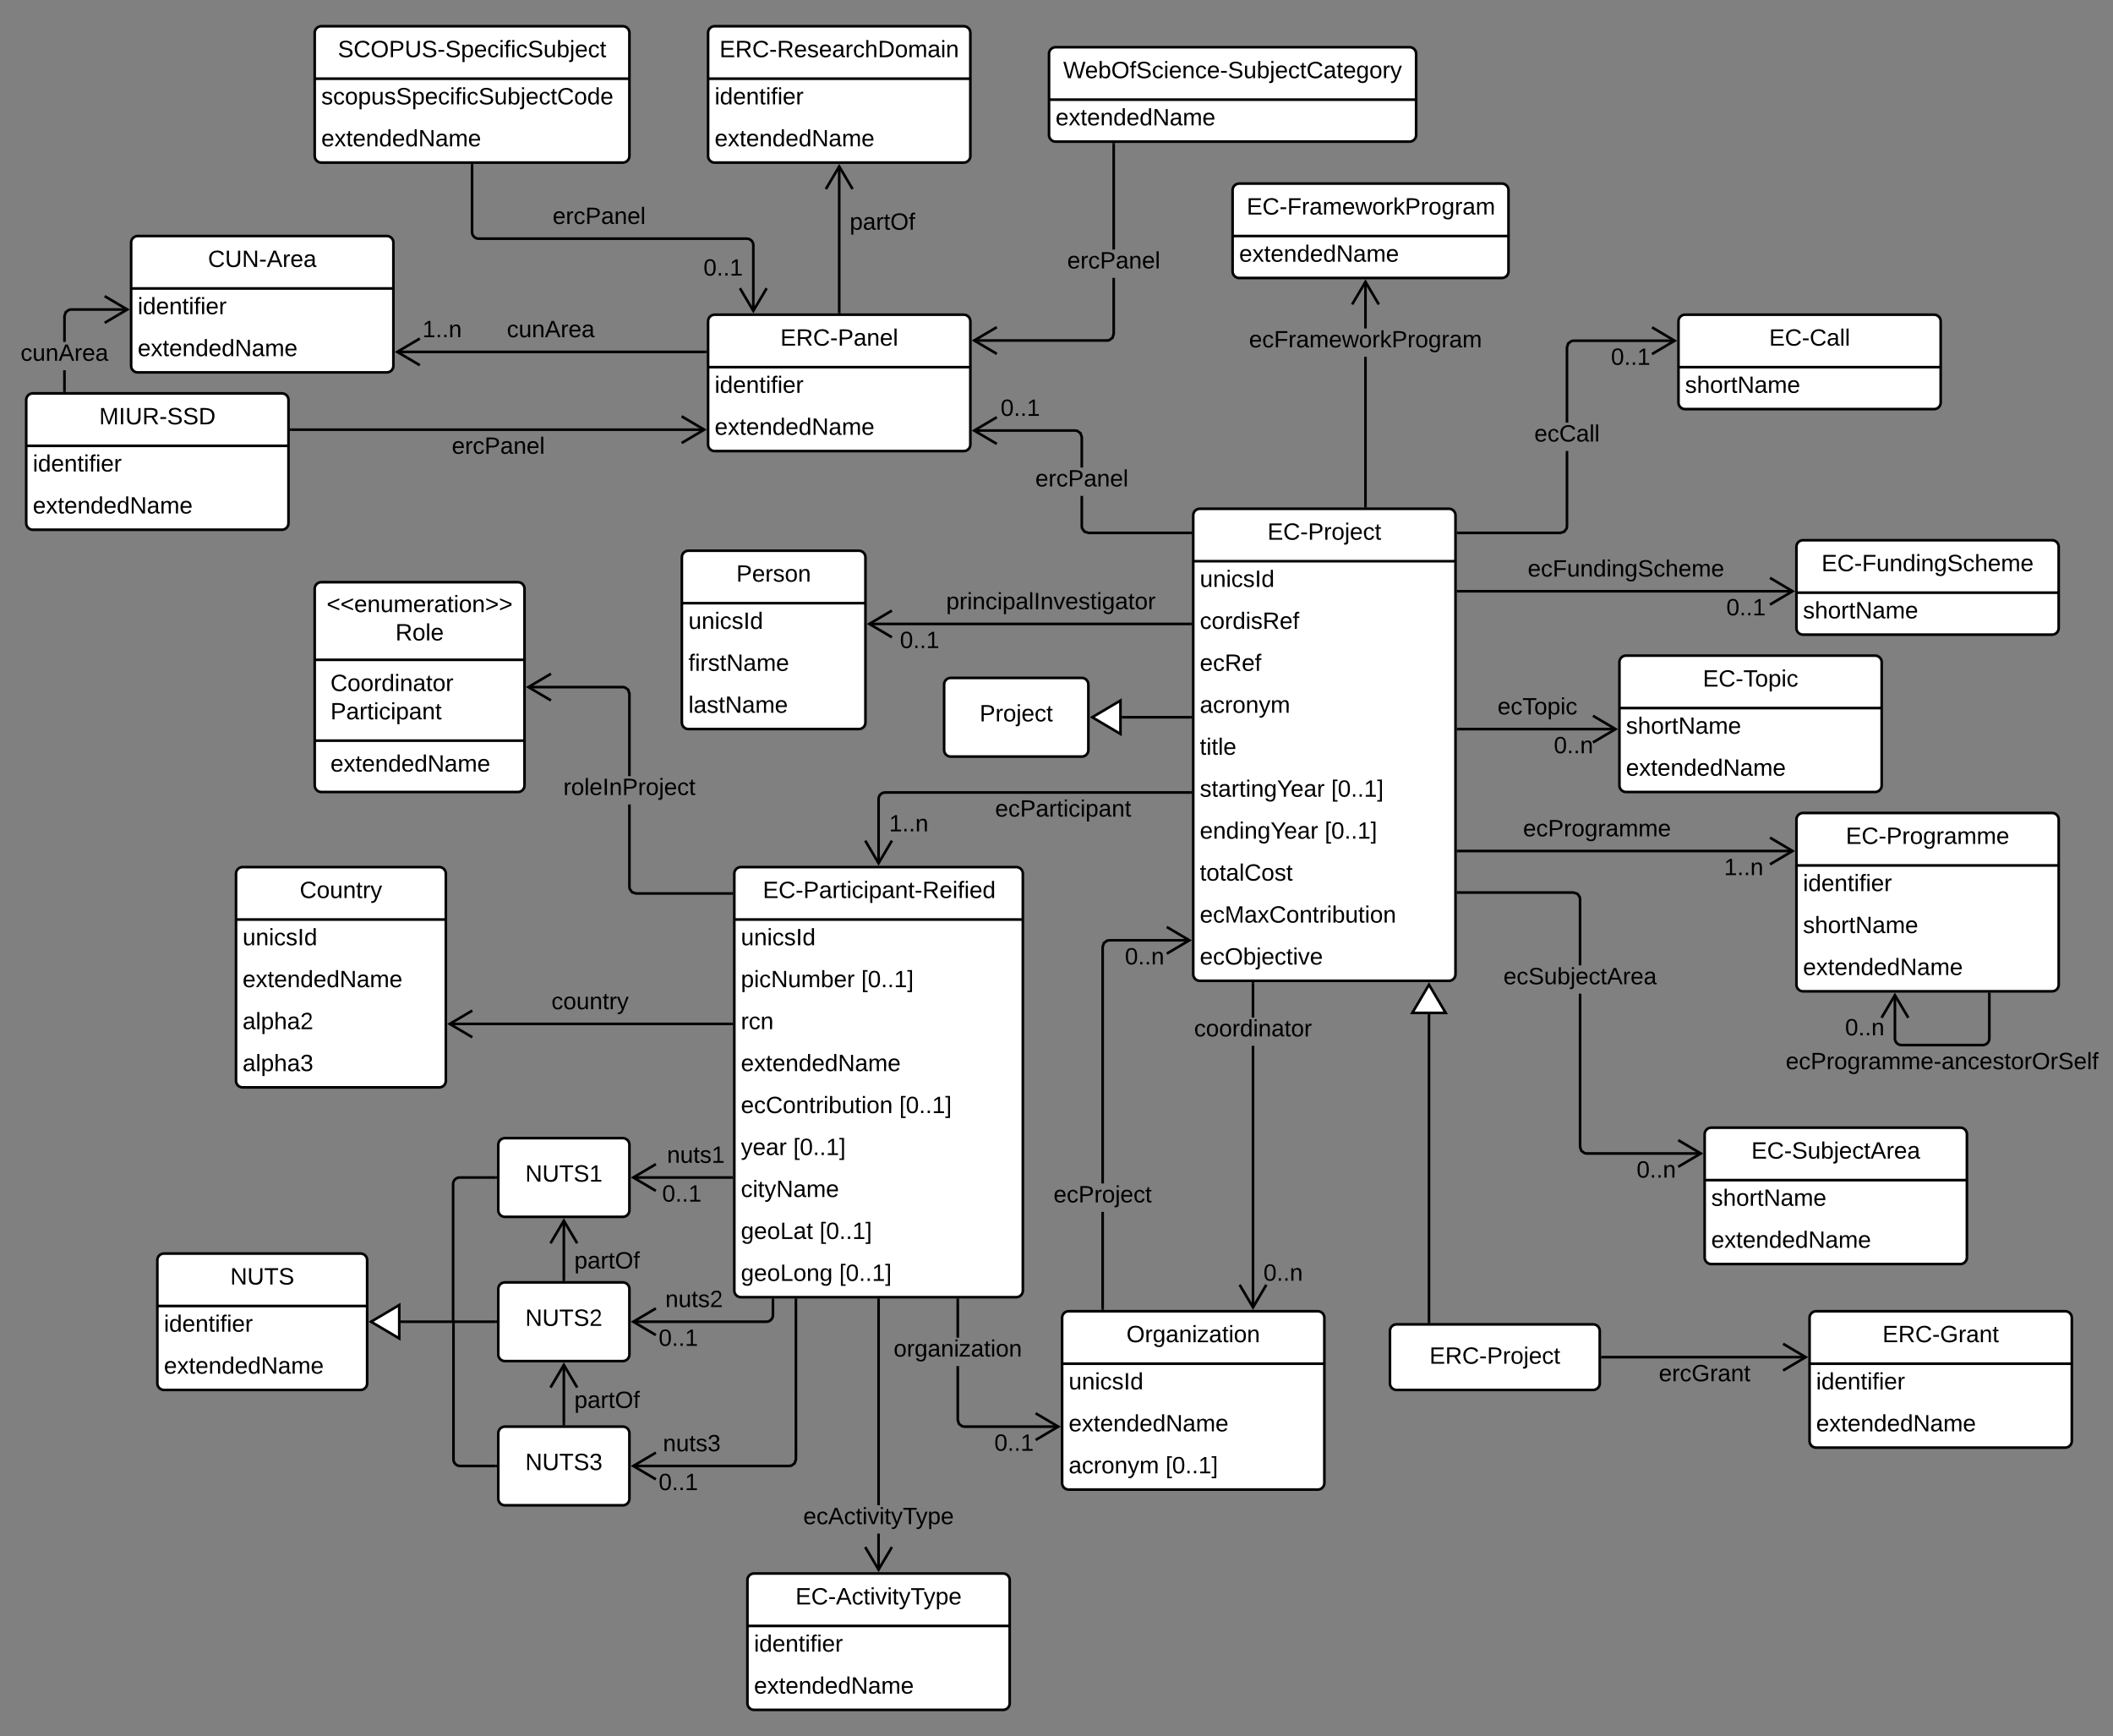 <svg xmlns="http://www.w3.org/2000/svg" xmlns:xlink="http://www.w3.org/1999/xlink" xmlns:lucid="lucid" width="1611.41" height="1324"><rect width="100%" height="100%" fill="#808080" stroke="none"/><g transform="translate(-100 -40)" lucid:page-tab-id="0_0"><path d="M1009.98 433c0-2.76 2.24-5 5-5h190c2.76 0 5 2.24 5 5v350c0 2.76-2.24 5-5 5h-190c-2.76 0-5-2.24-5-5z" fill="#fff"/><path d="M1009.98 433c0-2.76 2.24-5 5-5h190c2.76 0 5 2.24 5 5v350c0 2.76-2.24 5-5 5h-190c-2.76 0-5-2.24-5-5zM1009.98 468h200" stroke="#000" stroke-width="2" fill="none"/><use xlink:href="#a" transform="matrix(1,0,0,1,1019.981,428) translate(46.6 23.6)"/><use xlink:href="#b" transform="matrix(1,0,0,1,1014.981,470.5) translate(0 17.1)"/><use xlink:href="#c" transform="matrix(1,0,0,1,1014.981,502.5) translate(0 17.1)"/><use xlink:href="#d" transform="matrix(1,0,0,1,1014.981,534.5) translate(0 17.1)"/><use xlink:href="#e" transform="matrix(1,0,0,1,1014.981,566.5) translate(0 17.1)"/><use xlink:href="#f" transform="matrix(1,0,0,1,1014.981,598.5) translate(0 17.1)"/><use xlink:href="#g" transform="matrix(1,0,0,1,1014.981,630.5) translate(0 17.1)"/><use xlink:href="#h" transform="matrix(1,0,0,1,1014.981,630.5) translate(100.2 17.1)"/><use xlink:href="#i" transform="matrix(1,0,0,1,1014.981,662.5) translate(0 17.1)"/><use xlink:href="#h" transform="matrix(1,0,0,1,1014.981,662.5) translate(95.25 17.1)"/><use xlink:href="#j" transform="matrix(1,0,0,1,1014.981,694.5) translate(0 17.1)"/><use xlink:href="#k" transform="matrix(1,0,0,1,1014.981,726.5) translate(0 17.1)"/><use xlink:href="#l" transform="matrix(1,0,0,1,1014.981,758.5) translate(0 17.1)"/><path d="M1380.04 285c0-2.76 2.24-5 5-5H1575c2.76 0 5 2.24 5 5v62c0 2.76-2.24 5-5 5h-189.96c-2.76 0-5-2.24-5-5z" fill="#fff"/><path d="M1380.04 285c0-2.76 2.24-5 5-5H1575c2.76 0 5 2.24 5 5v62c0 2.76-2.24 5-5 5h-189.96c-2.76 0-5-2.24-5-5zM1380.04 320H1580" stroke="#000" stroke-width="2" fill="none"/><use xlink:href="#m" transform="matrix(1,0,0,1,1390.039,280) translate(59.125 23.6)"/><use xlink:href="#n" transform="matrix(1,0,0,1,1385.039,322.5) translate(0 17.1)"/><path d="M1296 441.48l-.3 1.9-2.12 2.9-3.4 1.12h-78.2v-2h77.87l2.5-.82 1.46-2 .2-1.26v-57.4h2zm81.22-140.64h-77.13l-1.27.2-2 1.46-.82 2.5v57.32h-2v-57.64l1.12-3.4 2.9-2.13 1.9-.3h77.3z"/><path d="M1212 447.4H1211v-2h1.03zM1379.04 299.84l-18.67 11.04-1.02-1.72 15.76-9.32-15.75-9.32 1.02-1.72z"/><use xlink:href="#o" transform="matrix(1,0,0,1,1270.085,362.32) translate(0 14.4)"/><use xlink:href="#p" transform="matrix(1,0,0,1,1328.556,303.84) translate(0 14.4)"/><path d="M1040 185c0-2.76 2.24-5 5-5h200.4c2.76 0 5 2.24 5 5v62c0 2.76-2.24 5-5 5H1045c-2.76 0-5-2.24-5-5z" fill="#fff"/><path d="M1040 185c0-2.76 2.24-5 5-5h200.4c2.76 0 5 2.24 5 5v62c0 2.76-2.24 5-5 5H1045c-2.76 0-5-2.24-5-5zM1040 220h210.4" stroke="#000" stroke-width="2" fill="none"/><use xlink:href="#q" transform="matrix(1,0,0,1,1050,180) translate(0.75 23.6)"/><use xlink:href="#r" transform="matrix(1,0,0,1,1045,222.5) translate(0 17.1)"/><path d="M1142.33 426h-2V312.13h2zm0-135.47h-2v-35.7h2z"/><path d="M1142.33 427h-2v-1.03h2zM1152.37 271.67l-1.72 1.02-9.32-15.77-9.32 15.76-1.7-1.03 11.03-18.67z"/><use xlink:href="#s" transform="matrix(1,0,0,1,1052.533,290.533) translate(0 14.4)"/><path d="M1469.98 457c0-2.76 2.24-5 5-5h190c2.76 0 5 2.24 5 5v62c0 2.76-2.24 5-5 5h-190c-2.76 0-5-2.24-5-5z" fill="#fff"/><path d="M1469.98 457c0-2.76 2.24-5 5-5h190c2.76 0 5 2.24 5 5v62c0 2.76-2.24 5-5 5h-190c-2.76 0-5-2.24-5-5zM1469.98 492h200" stroke="#000" stroke-width="2" fill="none"/><use xlink:href="#t" transform="matrix(1,0,0,1,1479.981,452) translate(9.125 23.6)"/><use xlink:href="#n" transform="matrix(1,0,0,1,1474.981,494.5) translate(0 17.1)"/><path d="M1211.98 490.9h255.18" stroke="#000" stroke-width="2" fill="none"/><path d="M1212 491.9H1211v-2h1.03z"/><path d="M1449.8 501.07l17.22-10.18-17.22-10.2" stroke="#000" stroke-width="2" fill="none"/><use xlink:href="#u" transform="matrix(1,0,0,1,1265.056,465.289) translate(0 14.4)"/><use xlink:href="#p" transform="matrix(1,0,0,1,1416.556,494.889) translate(0 14.4)"/><path d="M1335 545c0-2.76 2.23-5 5-5h190c2.75 0 5 2.24 5 5v94c0 2.76-2.25 5-5 5h-190c-2.77 0-5-2.24-5-5z" fill="#fff"/><path d="M1335 545c0-2.76 2.23-5 5-5h190c2.75 0 5 2.24 5 5v94c0 2.76-2.25 5-5 5h-190c-2.77 0-5-2.24-5-5zM1335 580h200" stroke="#000" stroke-width="2" fill="none"/><use xlink:href="#v" transform="matrix(1,0,0,1,1344.99,540) translate(53.6 23.6)"/><use xlink:href="#n" transform="matrix(1,0,0,1,1339.99,582.5) translate(0 17.1)"/><use xlink:href="#r" transform="matrix(1,0,0,1,1339.99,614.5) translate(0 17.1)"/><path d="M1211.98 596.04h120.2" stroke="#000" stroke-width="2" fill="none"/><path d="M1212 597.04H1211v-2h1.03z"/><path d="M1314.8 606.22l17.23-10.18-17.22-10.18" stroke="#000" stroke-width="2" fill="none"/><use xlink:href="#w" transform="matrix(1,0,0,1,1242.035,570.44) translate(0 14.4)"/><use xlink:href="#x" transform="matrix(1,0,0,1,1285,600.04) translate(0 14.4)"/><path d="M1470 665c0-2.76 2.24-5 5-5h190c2.76 0 5 2.24 5 5v126c0 2.76-2.24 5-5 5h-190c-2.76 0-5-2.24-5-5z" fill="#fff"/><path d="M1470 665c0-2.76 2.24-5 5-5h190c2.76 0 5 2.24 5 5v126c0 2.76-2.24 5-5 5h-190c-2.76 0-5-2.24-5-5zM1470 700h200" stroke="#000" stroke-width="2" fill="none"/><use xlink:href="#y" transform="matrix(1,0,0,1,1480,660) translate(27.65 23.6)"/><use xlink:href="#z" transform="matrix(1,0,0,1,1475,702.5) translate(0 17.1)"/><use xlink:href="#n" transform="matrix(1,0,0,1,1475,734.5) translate(0 17.1)"/><use xlink:href="#r" transform="matrix(1,0,0,1,1475,766.5) translate(0 17.1)"/><path d="M1211.98 689h255.2" stroke="#000" stroke-width="2" fill="none"/><path d="M1212 690H1211v-2h1.03z"/><path d="M1449.82 699.18l17.22-10.18-17.22-10.18" stroke="#000" stroke-width="2" fill="none"/><use xlink:href="#A" transform="matrix(1,0,0,1,1261.516,663.4) translate(0 14.4)"/><use xlink:href="#B" transform="matrix(1,0,0,1,1414.778,693) translate(0 14.4)"/><path d="M1617.1 798v34c0 2.76-2.23 5-5 5h-62c-2.75 0-5-2.24-5-5v-33.18" stroke="#000" stroke-width="2" fill="none"/><path d="M1618.1 798.03h-2V797h2z"/><path d="M1555.3 816.18l-10.2-17.22-10.17 17.22" stroke="#000" stroke-width="2" fill="none"/><use xlink:href="#C" transform="matrix(1,0,0,1,1461.811,841) translate(0 14.4)"/><use xlink:href="#x" transform="matrix(1,0,0,1,1507.111,815.2) translate(0 14.4)"/><path d="M640 285c0-2.76 2.24-5 5-5h190c2.76 0 5 2.24 5 5v94c0 2.76-2.24 5-5 5H645c-2.76 0-5-2.24-5-5z" fill="#fff"/><path d="M640 285c0-2.76 2.24-5 5-5h190c2.76 0 5 2.24 5 5v94c0 2.76-2.24 5-5 5H645c-2.76 0-5-2.24-5-5zM640 320h200" stroke="#000" stroke-width="2" fill="none"/><use xlink:href="#D" transform="matrix(1,0,0,1,650,280) translate(45.1 23.6)"/><use xlink:href="#E" transform="matrix(1,0,0,1,645,322.5) translate(0 17.1)"/><use xlink:href="#r" transform="matrix(1,0,0,1,645,354.5) translate(0 17.1)"/><path d="M926 441.32l.2 1.26 1.45 2 2.5.82h77.83v2h-78.15l-3.4-1.1-2.13-2.92-.3-1.9v-23.3h2zm-4.03-73.65l2.9 2.12 1.12 3.4v23.38h-2v-23.06l-.82-2.5-2-1.46-1.27-.2h-77.08v-2h77.25z"/><path d="M1008.98 447.4h-1.03v-2h1.03zM860.7 359.04l-15.77 9.32 15.76 9.32-1.03 1.72L841 368.36l18.67-11.04z"/><use xlink:href="#F" transform="matrix(1,0,0,1,889.54,396.58) translate(0 14.4)"/><use xlink:href="#p" transform="matrix(1,0,0,1,863.088,342.76) translate(0 14.4)"/><path d="M1400 905c0-2.76 2.24-5 5-5h190c2.76 0 5 2.24 5 5v94c0 2.76-2.24 5-5 5h-190c-2.76 0-5-2.24-5-5z" fill="#fff"/><path d="M1400 905c0-2.76 2.24-5 5-5h190c2.76 0 5 2.24 5 5v94c0 2.76-2.24 5-5 5h-190c-2.76 0-5-2.24-5-5zM1400 940h200" stroke="#000" stroke-width="2" fill="none"/><use xlink:href="#G" transform="matrix(1,0,0,1,1410,900) translate(25.6 23.6)"/><use xlink:href="#n" transform="matrix(1,0,0,1,1405,942.5) translate(0 17.1)"/><use xlink:href="#r" transform="matrix(1,0,0,1,1405,974.5) translate(0 17.1)"/><path d="M1306 914.52l.8 2.5 2 1.46 1.27.2h87.1v2h-87.26l-1.9-.3-2.9-2.13-1.1-3.4V797.82h2zm-2.44-193.74l2.12 2.9.3 1.9v50.65h-2v-50.48l-.2-1.27-1.45-2-2.5-.8h-87.85v-2h88.17z"/><path d="M1212 721.67H1211v-2h1.03zM1399 919.68l-18.67 11.04-1.02-1.72 15.77-9.32-15.76-9.32 1.03-1.72z"/><use xlink:href="#H" transform="matrix(1,0,0,1,1246.54,776.228) translate(0 14.4)"/><use xlink:href="#x" transform="matrix(1,0,0,1,1348.111,923.68) translate(0 14.4)"/><path d="M620 465c0-2.76 2.24-5 5-5h130c2.76 0 5 2.24 5 5v126c0 2.76-2.24 5-5 5H625c-2.76 0-5-2.24-5-5z" fill="#fff"/><path d="M620 465c0-2.76 2.24-5 5-5h130c2.76 0 5 2.24 5 5v126c0 2.76-2.24 5-5 5H625c-2.76 0-5-2.24-5-5zM620 500h140" stroke="#000" stroke-width="2" fill="none"/><use xlink:href="#I" transform="matrix(1,0,0,1,630,460) translate(31.525 23.6)"/><use xlink:href="#b" transform="matrix(1,0,0,1,625,502.5) translate(0 17.1)"/><use xlink:href="#J" transform="matrix(1,0,0,1,625,534.5) translate(0 17.1)"/><use xlink:href="#K" transform="matrix(1,0,0,1,625,566.5) translate(0 17.1)"/><path d="M1007.98 515.83H762.82" stroke="#000" stroke-width="2" fill="none"/><path d="M1008.98 516.83h-1.03v-2h1.03z"/><path d="M780.18 505.65l-17.22 10.18L780.18 526" stroke="#000" stroke-width="2" fill="none"/><use xlink:href="#L" transform="matrix(1,0,0,1,821.585,490.229) translate(0 14.4)"/><use xlink:href="#p" transform="matrix(1,0,0,1,786.333,519.829) translate(0 14.4)"/><path d="M660 706.27c0-2.76 2.24-5 5-5h210.04c2.76 0 5 2.24 5 5v318c0 2.76-2.24 5-5 5H665c-2.76 0-5-2.24-5-5z" fill="#fff"/><path d="M660 706.27c0-2.76 2.24-5 5-5h210.04c2.76 0 5 2.24 5 5v318c0 2.76-2.24 5-5 5H665c-2.76 0-5-2.24-5-5zM660 741.27h220.04" stroke="#000" stroke-width="2" fill="none"/><use xlink:href="#M" transform="matrix(1,0,0,1,670,701.27) translate(11.725 23.6)"/><use xlink:href="#b" transform="matrix(1,0,0,1,665,743.77) translate(0 17.1)"/><use xlink:href="#N" transform="matrix(1,0,0,1,665,775.77) translate(0 17.1)"/><use xlink:href="#h" transform="matrix(1,0,0,1,665,775.77) translate(91.8 17.1)"/><use xlink:href="#O" transform="matrix(1,0,0,1,665,807.77) translate(0 17.1)"/><use xlink:href="#r" transform="matrix(1,0,0,1,665,839.77) translate(0 17.1)"/><use xlink:href="#P" transform="matrix(1,0,0,1,665,871.77) translate(0 17.1)"/><use xlink:href="#h" transform="matrix(1,0,0,1,665,871.77) translate(120.8 17.1)"/><use xlink:href="#Q" transform="matrix(1,0,0,1,665,903.77) translate(0 17.1)"/><use xlink:href="#h" transform="matrix(1,0,0,1,665,903.77) translate(39.95 17.1)"/><use xlink:href="#R" transform="matrix(1,0,0,1,665,935.77) translate(0 17.1)"/><use xlink:href="#S" transform="matrix(1,0,0,1,665,967.77) translate(0 17.1)"/><use xlink:href="#h" transform="matrix(1,0,0,1,665,967.77) translate(60 17.1)"/><use xlink:href="#T" transform="matrix(1,0,0,1,665,999.77) translate(0 17.1)"/><use xlink:href="#h" transform="matrix(1,0,0,1,665,999.77) translate(75 17.1)"/><path d="M1007.98 644.36H775.02c-2.76 0-5 2.24-5 5v49.1" stroke="#000" stroke-width="2" fill="none"/><path d="M1008.98 645.36h-1.03v-2h1.03z"/><path d="M759.84 681.1l10.18 17.2 10.18-17.2" stroke="#000" stroke-width="2" fill="none"/><use xlink:href="#U" transform="matrix(1,0,0,1,858.892,648.36) translate(0 14.4)"/><use xlink:href="#B" transform="matrix(1,0,0,1,778.019,659.644) translate(0 14.4)"/><path d="M280 706.27c0-2.76 2.24-5 5-5h150c2.76 0 5 2.24 5 5v158c0 2.76-2.24 5-5 5H285c-2.76 0-5-2.24-5-5z" fill="#fff"/><path d="M280 706.27c0-2.76 2.24-5 5-5h150c2.76 0 5 2.24 5 5v158c0 2.76-2.24 5-5 5H285c-2.76 0-5-2.24-5-5zM280 741.27h160" stroke="#000" stroke-width="2" fill="none"/><use xlink:href="#V" transform="matrix(1,0,0,1,290,701.27) translate(38.55 23.6)"/><use xlink:href="#b" transform="matrix(1,0,0,1,285,743.77) translate(0 17.1)"/><use xlink:href="#r" transform="matrix(1,0,0,1,285,775.77) translate(0 17.1)"/><use xlink:href="#W" transform="matrix(1,0,0,1,285,807.77) translate(0 17.1)"/><use xlink:href="#X" transform="matrix(1,0,0,1,285,839.77) translate(0 17.1)"/><path d="M658 820.87H442.82" stroke="#000" stroke-width="2" fill="none"/><path d="M659 821.87h-1.03v-2H659z"/><path d="M460.18 810.7l-17.2 10.17 17.2 10.18" stroke="#000" stroke-width="2" fill="none"/><use xlink:href="#Y" transform="matrix(1,0,0,1,520.525,795.27) translate(0 14.4)"/><path d="M220 1001c0-2.76 2.24-5 5-5h150c2.76 0 5 2.24 5 5v94c0 2.76-2.24 5-5 5H225c-2.76 0-5-2.24-5-5z" fill="#fff"/><path d="M220 1001c0-2.76 2.24-5 5-5h150c2.76 0 5 2.24 5 5v94c0 2.76-2.24 5-5 5H225c-2.76 0-5-2.24-5-5zM220 1036h160" stroke="#000" stroke-width="2" fill="none"/><use xlink:href="#Z" transform="matrix(1,0,0,1,230,996) translate(45.575 23.6)"/><use xlink:href="#z" transform="matrix(1,0,0,1,225,1038.5) translate(0 17.1)"/><use xlink:href="#r" transform="matrix(1,0,0,1,225,1070.5) translate(0 17.1)"/><path d="M480 913c0-2.76 2.24-5 5-5h90c2.76 0 5 2.24 5 5v50c0 2.76-2.24 5-5 5h-90c-2.76 0-5-2.24-5-5z" stroke="#000" stroke-width="2" fill="#fff"/><use xlink:href="#aa" transform="matrix(1,0,0,1,480,908) translate(20.58 33.15)"/><path d="M480 1023c0-2.76 2.24-5 5-5h90c2.76 0 5 2.24 5 5v50c0 2.76-2.24 5-5 5h-90c-2.76 0-5-2.24-5-5z" stroke="#000" stroke-width="2" fill="#fff"/><use xlink:href="#ab" transform="matrix(1,0,0,1,480,1018) translate(20.58 33.15)"/><path d="M480 1133c0-2.76 2.24-5 5-5h90c2.76 0 5 2.24 5 5v50c0 2.76-2.24 5-5 5h-90c-2.76 0-5-2.24-5-5z" stroke="#000" stroke-width="2" fill="#fff"/><use xlink:href="#ac" transform="matrix(1,0,0,1,480,1128) translate(20.58 33.15)"/><path d="M478 1048h-72.52" stroke="#000" stroke-width="2" fill="none"/><path d="M479 1049h-1.03v-2H479z"/><path d="M382.96 1048l21.52-12.73v25.46z" stroke="#000" stroke-width="2" fill="#fff"/><path d="M478 938h-27.45c-2.76 0-5 2.24-5 5v104" stroke="#000" stroke-width="2" fill="none"/><path d="M479 939h-1.03v-2H479z"/><path d="M445.55 1046.97v1.03M478 1158h-27.17c-2.76 0-5-2.24-5-5v-104" stroke="#000" stroke-width="2" fill="none"/><path d="M479 1159h-1.03v-2H479z"/><path d="M445.83 1049.03V1048M658 938h-75.18" stroke="#000" stroke-width="2" fill="none"/><path d="M659 939h-1.03v-2H659z"/><path d="M600.18 927.82L582.96 938l17.22 10.18" stroke="#000" stroke-width="2" fill="none"/><use xlink:href="#ad" transform="matrix(1,0,0,1,608.667,912.4) translate(0 14.4)"/><use xlink:href="#p" transform="matrix(1,0,0,1,605,942) translate(0 14.4)"/><path d="M689.46 1031.27V1043c0 2.76-2.24 5-5 5H582.82" stroke="#000" stroke-width="2" fill="none"/><path d="M690.46 1031.3h-2v-1.03h2z"/><path d="M600.18 1037.82L582.96 1048l17.22 10.18" stroke="#000" stroke-width="2" fill="none"/><use xlink:href="#ae" transform="matrix(1,0,0,1,607.333,1022.4) translate(0 14.4)"/><use xlink:href="#p" transform="matrix(1,0,0,1,602.333,1052) translate(0 14.4)"/><path d="M708 1153.16l-1.12 3.4-2.9 2.13-1.9.3H582.8v-2h119.1l1.25-.2 2-1.46.82-2.5v-121.57h2z"/><path d="M708 1031.3h-2v-1.03h2zM600.7 1148.68l-15.77 9.32 15.76 9.32-1.03 1.72L581 1158l18.67-11.04z"/><use xlink:href="#af" transform="matrix(1,0,0,1,605.556,1132.4) translate(0 14.4)"/><use xlink:href="#p" transform="matrix(1,0,0,1,602.333,1162) translate(0 14.4)"/><path d="M530 1126v-45.18" stroke="#000" stroke-width="2" fill="none"/><path d="M531 1127h-2v-1.03h2z"/><path d="M540.18 1098.18L530 1080.96l-10.18 17.22" stroke="#000" stroke-width="2" fill="none"/><use xlink:href="#ag" transform="matrix(1,0,0,1,538,1099.347) translate(0 14.4)"/><path d="M530 1016v-45.18" stroke="#000" stroke-width="2" fill="none"/><path d="M531 1017h-2v-1.03h2z"/><path d="M540.18 988.18L530 970.96l-10.18 17.22" stroke="#000" stroke-width="2" fill="none"/><use xlink:href="#ag" transform="matrix(1,0,0,1,538,992.978) translate(0 14.4)"/><path d="M581 716.32l.2 1.26 1.46 2 2.5.82H658v2h-73.16l-3.4-1.1-2.13-2.92-.3-1.9V653.5h2zm-4.02-153l2.9 2.1 1.12 3.42v63.06h-2v-62.74l-.82-2.5-2-1.46-1.26-.2h-72.1v-2h72.26z"/><path d="M659 722.4h-1.03v-2H659zM520.7 554.68L504.92 564l15.76 9.32-1.03 1.72L501 564l18.67-11.04z"/><use xlink:href="#ah" transform="matrix(1,0,0,1,529.6,631.9) translate(0 14.4)"/><path d="M670 1245c0-2.76 2.24-5 5-5h190c2.76 0 5 2.24 5 5v94c0 2.76-2.24 5-5 5H675c-2.76 0-5-2.24-5-5z" fill="#fff"/><path d="M670 1245c0-2.76 2.24-5 5-5h190c2.76 0 5 2.24 5 5v94c0 2.76-2.24 5-5 5H675c-2.76 0-5-2.24-5-5zM670 1280h200" stroke="#000" stroke-width="2" fill="none"/><use xlink:href="#ai" transform="matrix(1,0,0,1,680,1240) translate(26.625 23.6)"/><use xlink:href="#z" transform="matrix(1,0,0,1,675,1282.5) translate(0 17.1)"/><use xlink:href="#r" transform="matrix(1,0,0,1,675,1314.5) translate(0 17.1)"/><path d="M771 1237.18h-2v-27.6h2zm.02-102.55v53.35h-2v-156.71h2z"/><path d="M771.02 1031.3h-2v-1.03h2zM781.04 1220.33L770 1239l-11.04-18.67 1.72-1.02 9.32 15.77 9.32-15.76z"/><use xlink:href="#aj" transform="matrix(1,0,0,1,712.575,1187.976) translate(0 14.4)"/><path d="M909.98 1045c0-2.76 2.24-5 5-5h190c2.76 0 5 2.24 5 5v126c0 2.76-2.24 5-5 5h-190c-2.76 0-5-2.24-5-5z" fill="#fff"/><path d="M909.98 1045c0-2.76 2.24-5 5-5h190c2.76 0 5 2.24 5 5v126c0 2.76-2.24 5-5 5h-190c-2.76 0-5-2.24-5-5zM909.98 1080h200" stroke="#000" stroke-width="2" fill="none"/><use xlink:href="#ak" transform="matrix(1,0,0,1,919.981,1040) translate(39.075 23.6)"/><use xlink:href="#b" transform="matrix(1,0,0,1,914.981,1082.5) translate(0 17.1)"/><use xlink:href="#r" transform="matrix(1,0,0,1,914.981,1114.5) translate(0 17.1)"/><use xlink:href="#al" transform="matrix(1,0,0,1,914.981,1146.5) translate(0 17.1)"/><use xlink:href="#h" transform="matrix(1,0,0,1,914.981,1146.5) translate(73.9 17.1)"/><path d="M831.42 1122.84l.8 2.5 2 1.46 1.28.2h71.66v2h-71.82l-1.9-.3-2.9-2.13-1.12-3.4v-41.4h2zm0-62.66h-2v-28.9h2z"/><path d="M831.42 1031.3h-2v-1.03h2zM908.98 1128l-18.67 11.04-1-1.72 15.75-9.32-15.76-9.32 1-1.72z"/><use xlink:href="#am" transform="matrix(1,0,0,1,781.493,1060.176) translate(0 14.4)"/><use xlink:href="#p" transform="matrix(1,0,0,1,858.333,1132) translate(0 14.4)"/><path d="M941.9 1038h-2v-73.8h2zm65.26-279.9h-61.2l-1.26.22-2 1.46-.8 2.5v180.3h-2V761.96l1.1-3.4 2.9-2.13 1.9-.3h61.36z"/><path d="M941.9 1039h-2v-1.03h2zM1008.98 757.1l-18.67 11.05-1-1.72 15.75-9.32-15.76-9.3 1-1.73z"/><use xlink:href="#an" transform="matrix(1,0,0,1,903.439,942.585) translate(0 14.4)"/><use xlink:href="#x" transform="matrix(1,0,0,1,957.889,761.111) translate(0 14.4)"/><path d="M1056.56 1037.18h-2v-199.6h2zm0-221.2h-2V790h2z"/><path d="M1056.56 790.03h-2V789h2zM1055.56 1035.07l9.32-15.76 1.72 1.03-11.04 18.67-11.05-18.67 1.74-1.02z"/><use xlink:href="#ao" transform="matrix(1,0,0,1,1010.631,815.992) translate(0 14.4)"/><use xlink:href="#x" transform="matrix(1,0,0,1,1063.556,1002.311) translate(0 14.4)"/><path d="M1160 1055c0-2.76 2.24-5 5-5h150c2.76 0 5 2.24 5 5v40c0 2.76-2.24 5-5 5h-150c-2.76 0-5-2.24-5-5z" stroke="#000" stroke-width="2" fill="#fff"/><use xlink:href="#ap" transform="matrix(1,0,0,1,1160,1050) translate(30.13 30.025)"/><path d="M1189.78 1048V813.48" stroke="#000" stroke-width="2" fill="none"/><path d="M1190.78 1049h-2v-1.03h2z"/><path d="M1189.78 790.97l12.72 21.5h-25.45z" stroke="#000" stroke-width="2" fill="#fff"/><path d="M1480 1045c0-2.76 2.24-5 5-5h190c2.76 0 5 2.24 5 5v94c0 2.76-2.24 5-5 5h-190c-2.76 0-5-2.24-5-5z" fill="#fff"/><path d="M1480 1045c0-2.76 2.24-5 5-5h190c2.76 0 5 2.24 5 5v94c0 2.76-2.24 5-5 5h-190c-2.76 0-5-2.24-5-5zM1480 1080h200" stroke="#000" stroke-width="2" fill="none"/><use xlink:href="#aq" transform="matrix(1,0,0,1,1490,1040) translate(45.6 23.6)"/><use xlink:href="#z" transform="matrix(1,0,0,1,1485,1082.5) translate(0 17.1)"/><use xlink:href="#r" transform="matrix(1,0,0,1,1485,1114.5) translate(0 17.1)"/><path d="M1322 1075h155.18" stroke="#000" stroke-width="2" fill="none"/><path d="M1322.03 1076H1321v-2h1.03z"/><path d="M1459.82 1085.18l17.22-10.18-17.22-10.18" stroke="#000" stroke-width="2" fill="none"/><use xlink:href="#ar" transform="matrix(1,0,0,1,1365.05,1079) translate(0 14.4)"/><path d="M820 562c0-2.76 2.24-5 5-5h100c2.76 0 5 2.24 5 5v50c0 2.76-2.24 5-5 5H825c-2.76 0-5-2.24-5-5z" stroke="#000" stroke-width="2" fill="#fff"/><use xlink:href="#as" transform="matrix(1,0,0,1,820,557) translate(27.055 33.15)"/><path d="M1007.98 587h-52.5" stroke="#000" stroke-width="2" fill="none"/><path d="M1008.98 588h-1.03v-2h1.03z"/><path d="M932.96 587l21.52-12.73v25.46zM340 489c0-2.76 2.24-5 5-5h150c2.76 0 5 2.24 5 5v150c0 2.76-2.24 5-5 5H345c-2.76 0-5-2.24-5-5z" stroke="#000" stroke-width="2" fill="#fff"/><path d="M340 543.2h160m-160 61.65h160" stroke="#000" stroke-width="2" fill="none"/><use xlink:href="#at" transform="matrix(1,0,0,1,348,492) translate(1.075 14.8)"/><use xlink:href="#au" transform="matrix(1,0,0,1,348,492) translate(53.55 36.4)"/><use xlink:href="#av" transform="matrix(1,0,0,1,352,551.2) translate(0 15.8)"/><use xlink:href="#aw" transform="matrix(1,0,0,1,352,551.2) translate(0 37.4)"/><use xlink:href="#r" transform="matrix(1,0,0,1,352,612.846) translate(0 15.6)"/><path d="M200 225c0-2.76 2.24-5 5-5h190c2.76 0 5 2.24 5 5v94c0 2.76-2.24 5-5 5H205c-2.76 0-5-2.24-5-5z" fill="#fff"/><path d="M200 225c0-2.76 2.24-5 5-5h190c2.76 0 5 2.24 5 5v94c0 2.76-2.24 5-5 5H205c-2.76 0-5-2.24-5-5zM200 260h200" stroke="#000" stroke-width="2" fill="none"/><use xlink:href="#ax" transform="matrix(1,0,0,1,210,220) translate(48.625 23.6)"/><use xlink:href="#E" transform="matrix(1,0,0,1,205,262.5) translate(0 17.1)"/><use xlink:href="#ay" transform="matrix(1,0,0,1,205,294.5) translate(0 17.1)"/><path d="M638 308.36H402.82" stroke="#000" stroke-width="2" fill="none"/><path d="M639 309.36h-1.03v-2H639z"/><path d="M420.18 298.18l-17.22 10.18 17.22 10.18" stroke="#000" stroke-width="2" fill="none"/><use xlink:href="#az" transform="matrix(1,0,0,1,486.525,282.76) translate(0 14.4)"/><use xlink:href="#B" transform="matrix(1,0,0,1,422.156,282.76) translate(0 14.4)"/><path d="M640 65c0-2.76 2.24-5 5-5h190c2.76 0 5 2.24 5 5v94c0 2.76-2.24 5-5 5H645c-2.76 0-5-2.24-5-5z" fill="#fff"/><path d="M640 65c0-2.76 2.24-5 5-5h190c2.76 0 5 2.24 5 5v94c0 2.76-2.24 5-5 5H645c-2.76 0-5-2.24-5-5zM640 100h200" stroke="#000" stroke-width="2" fill="none"/><use xlink:href="#aA" transform="matrix(1,0,0,1,650,60) translate(-1.3 23.6)"/><use xlink:href="#E" transform="matrix(1,0,0,1,645,102.5) translate(0 17.1)"/><use xlink:href="#ay" transform="matrix(1,0,0,1,645,134.5) translate(0 17.1)"/><path d="M740 278V166.82" stroke="#000" stroke-width="2" fill="none"/><path d="M741 279h-2v-1.03h2z"/><path d="M750.18 184.18L740 166.96l-10.18 17.22" stroke="#000" stroke-width="2" fill="none"/><use xlink:href="#ag" transform="matrix(1,0,0,1,748,200.79) translate(0 14.4)"/><path d="M120 345c0-2.76 2.24-5 5-5h190c2.76 0 5 2.24 5 5v94c0 2.76-2.24 5-5 5H125c-2.76 0-5-2.24-5-5z" fill="#fff"/><path d="M120 345c0-2.76 2.24-5 5-5h190c2.76 0 5 2.24 5 5v94c0 2.76-2.24 5-5 5H125c-2.76 0-5-2.24-5-5zM120 380h200" stroke="#000" stroke-width="2" fill="none"/><use xlink:href="#aB" transform="matrix(1,0,0,1,130,340) translate(45.625 23.6)"/><use xlink:href="#z" transform="matrix(1,0,0,1,125,382.5) translate(0 17.1)"/><use xlink:href="#r" transform="matrix(1,0,0,1,125,414.5) translate(0 17.1)"/><path d="M150.16 338h-2v-15.64h2zm47.02-60.96h-42.94l-1.27.2-2 1.46-.8 2.5v19.56h-2v-19.88l1.1-3.4 2.9-2.13 1.9-.3h43.1z"/><path d="M150.16 339h-2v-1.03h2zM199 276.04l-18.67 11.04-1.02-1.72 15.77-9.32-15.76-9.32 1.03-1.72z"/><use xlink:href="#az" transform="matrix(1,0,0,1,115.681,300.756) translate(0 14.4)"/><path d="M322 367.68h315.18" stroke="#000" stroke-width="2" fill="none"/><path d="M322.03 368.68H321v-2h1.03z"/><path d="M619.82 377.86l17.22-10.18-17.22-10.18" stroke="#000" stroke-width="2" fill="none"/><use xlink:href="#F" transform="matrix(1,0,0,1,444.55,371.68) translate(0 14.4)"/><path d="M340 65c0-2.76 2.24-5 5-5h230c2.76 0 5 2.24 5 5v94c0 2.76-2.24 5-5 5H345c-2.76 0-5-2.24-5-5z" fill="#fff"/><path d="M340 65c0-2.76 2.24-5 5-5h230c2.76 0 5 2.24 5 5v94c0 2.76-2.24 5-5 5H345c-2.76 0-5-2.24-5-5zM340 100h240" stroke="#000" stroke-width="2" fill="none"/><use xlink:href="#aC" transform="matrix(1,0,0,1,350,60) translate(7.65 23.6)"/><use xlink:href="#aD" transform="matrix(1,0,0,1,345,102.5) translate(0 17.1)"/><use xlink:href="#r" transform="matrix(1,0,0,1,345,134.5) translate(0 17.1)"/><path d="M460 166v51c0 2.76 2.24 5 5 5h204.5c2.75 0 5 2.24 5 5v50.18" stroke="#000" stroke-width="2" fill="none"/><path d="M461 166.03h-2V165h2z"/><path d="M664.3 259.82l10.2 17.22 10.17-17.22" stroke="#000" stroke-width="2" fill="none"/><use xlink:href="#F" transform="matrix(1,0,0,1,521.439,196.4) translate(0 14.4)"/><use xlink:href="#p" transform="matrix(1,0,0,1,636.489,235.778) translate(0 14.4)"/><path d="M900 81c0-2.76 2.24-5 5-5h269.96c2.76 0 5 2.24 5 5v62c0 2.76-2.24 5-5 5H905c-2.76 0-5-2.24-5-5z" fill="#fff"/><path d="M900 81c0-2.76 2.24-5 5-5h269.96c2.76 0 5 2.24 5 5v62c0 2.76-2.24 5-5 5H905c-2.76 0-5-2.24-5-5zM900 116h279.96" stroke="#000" stroke-width="2" fill="none"/><g><use xlink:href="#aE" transform="matrix(1,0,0,1,910,76) translate(0.825 23.6)"/></g><g><use xlink:href="#r" transform="matrix(1,0,0,1,905,118.5) translate(0 17.1)"/></g><path d="M950.33 294.84l-1.1 3.4-2.92 2.13-1.9.3H842.83v-2h101.43l1.27-.2 2-1.45.8-2.5v-42.6h2zm0-64.53h-2V150h2z"/><path d="M950.33 150.03h-2V149h2zM860.7 290.36l-15.77 9.32L860.7 309l-1.03 1.72L841 299.68l18.67-11.04z"/><g><use xlink:href="#F" transform="matrix(1,0,0,1,913.883,230.311) translate(0 14.4)"/></g><defs><path d="M30 0v-248h187v28H63v79h144v27H63v87h162V0H30" id="aF"/><path d="M212-179c-10-28-35-45-73-45-59 0-87 40-87 99 0 60 29 101 89 101 43 0 62-24 78-52l27 14C228-24 195 4 139 4 59 4 22-46 18-125c-6-104 99-153 187-111 19 9 31 26 39 46" id="aG"/><path d="M16-82v-28h88v28H16" id="aH"/><path d="M30-248c87 1 191-15 191 75 0 78-77 80-158 76V0H30v-248zm33 125c57 0 124 11 124-50 0-59-68-47-124-48v98" id="aI"/><path d="M114-163C36-179 61-72 57 0H25l-1-190h30c1 12-1 29 2 39 6-27 23-49 58-41v29" id="aJ"/><path d="M100-194c62-1 85 37 85 99 1 63-27 99-86 99S16-35 15-95c0-66 28-99 85-99zM99-20c44 1 53-31 53-75 0-43-8-75-51-75s-53 32-53 75 10 74 51 75" id="aK"/><path d="M24-231v-30h32v30H24zM-9 49c24 4 33-6 33-30v-209h32V24c2 40-23 58-65 49V49" id="aL"/><path d="M100-194c63 0 86 42 84 106H49c0 40 14 67 53 68 26 1 43-12 49-29l28 8c-11 28-37 45-77 45C44 4 14-33 15-96c1-61 26-98 85-98zm52 81c6-60-76-77-97-28-3 7-6 17-6 28h103" id="aM"/><path d="M96-169c-40 0-48 33-48 73s9 75 48 75c24 0 41-14 43-38l32 2c-6 37-31 61-74 61-59 0-76-41-82-99-10-93 101-131 147-64 4 7 5 14 7 22l-32 3c-4-21-16-35-41-35" id="aN"/><path d="M59-47c-2 24 18 29 38 22v24C64 9 27 4 27-40v-127H5v-23h24l9-43h21v43h35v23H59v120" id="aO"/><g id="a"><use transform="matrix(0.05,0,0,0.05,0,0)" xlink:href="#aF"/><use transform="matrix(0.05,0,0,0.05,12,0)" xlink:href="#aG"/><use transform="matrix(0.05,0,0,0.05,24.95,0)" xlink:href="#aH"/><use transform="matrix(0.05,0,0,0.05,30.9,0)" xlink:href="#aI"/><use transform="matrix(0.05,0,0,0.05,42.9,0)" xlink:href="#aJ"/><use transform="matrix(0.05,0,0,0.05,48.85,0)" xlink:href="#aK"/><use transform="matrix(0.05,0,0,0.05,58.85,0)" xlink:href="#aL"/><use transform="matrix(0.05,0,0,0.05,62.8,0)" xlink:href="#aM"/><use transform="matrix(0.05,0,0,0.05,72.8,0)" xlink:href="#aN"/><use transform="matrix(0.05,0,0,0.05,81.8,0)" xlink:href="#aO"/></g><path d="M84 4C-5 8 30-112 23-190h32v120c0 31 7 50 39 49 72-2 45-101 50-169h31l1 190h-30c-1-10 1-25-2-33-11 22-28 36-60 37" id="aP"/><path d="M117-194c89-4 53 116 60 194h-32v-121c0-31-8-49-39-48C34-167 62-67 57 0H25l-1-190h30c1 10-1 24 2 32 11-22 29-35 61-36" id="aQ"/><path d="M24-231v-30h32v30H24zM24 0v-190h32V0H24" id="aR"/><path d="M135-143c-3-34-86-38-87 0 15 53 115 12 119 90S17 21 10-45l28-5c4 36 97 45 98 0-10-56-113-15-118-90-4-57 82-63 122-42 12 7 21 19 24 35" id="aS"/><path d="M33 0v-248h34V0H33" id="aT"/><path d="M85-194c31 0 48 13 60 33l-1-100h32l1 261h-30c-2-10 0-23-3-31C134-8 116 4 85 4 32 4 16-35 15-94c0-66 23-100 70-100zm9 24c-40 0-46 34-46 75 0 40 6 74 45 74 42 0 51-32 51-76 0-42-9-74-50-73" id="aU"/><g id="b"><use transform="matrix(0.05,0,0,0.05,0,0)" xlink:href="#aP"/><use transform="matrix(0.05,0,0,0.05,10,0)" xlink:href="#aQ"/><use transform="matrix(0.05,0,0,0.05,20,0)" xlink:href="#aR"/><use transform="matrix(0.05,0,0,0.05,23.95,0)" xlink:href="#aN"/><use transform="matrix(0.05,0,0,0.05,32.95,0)" xlink:href="#aS"/><use transform="matrix(0.05,0,0,0.05,41.95,0)" xlink:href="#aT"/><use transform="matrix(0.05,0,0,0.05,46.95,0)" xlink:href="#aU"/></g><path d="M233-177c-1 41-23 64-60 70L243 0h-38l-65-103H63V0H30v-248c88 3 205-21 203 71zM63-129c60-2 137 13 137-47 0-61-80-42-137-45v92" id="aV"/><path d="M101-234c-31-9-42 10-38 44h38v23H63V0H32v-167H5v-23h27c-7-52 17-82 69-68v24" id="aW"/><g id="c"><use transform="matrix(0.05,0,0,0.05,0,0)" xlink:href="#aN"/><use transform="matrix(0.05,0,0,0.05,9,0)" xlink:href="#aK"/><use transform="matrix(0.05,0,0,0.05,19,0)" xlink:href="#aJ"/><use transform="matrix(0.05,0,0,0.05,24.95,0)" xlink:href="#aU"/><use transform="matrix(0.05,0,0,0.05,34.95,0)" xlink:href="#aR"/><use transform="matrix(0.05,0,0,0.05,38.9,0)" xlink:href="#aS"/><use transform="matrix(0.05,0,0,0.05,47.9,0)" xlink:href="#aV"/><use transform="matrix(0.05,0,0,0.05,60.85,0)" xlink:href="#aM"/><use transform="matrix(0.05,0,0,0.05,70.85,0)" xlink:href="#aW"/></g><g id="d"><use transform="matrix(0.05,0,0,0.05,0,0)" xlink:href="#aM"/><use transform="matrix(0.05,0,0,0.05,10,0)" xlink:href="#aN"/><use transform="matrix(0.05,0,0,0.05,19,0)" xlink:href="#aV"/><use transform="matrix(0.05,0,0,0.05,31.95,0)" xlink:href="#aM"/><use transform="matrix(0.05,0,0,0.05,41.95,0)" xlink:href="#aW"/></g><path d="M141-36C126-15 110 5 73 4 37 3 15-17 15-53c-1-64 63-63 125-63 3-35-9-54-41-54-24 1-41 7-42 31l-33-3c5-37 33-52 76-52 45 0 72 20 72 64v82c-1 20 7 32 28 27v20c-31 9-61-2-59-35zM48-53c0 20 12 33 32 33 41-3 63-29 60-74-43 2-92-5-92 41" id="aX"/><path d="M179-190L93 31C79 59 56 82 12 73V49c39 6 53-20 64-50L1-190h34L92-34l54-156h33" id="aY"/><path d="M210-169c-67 3-38 105-44 169h-31v-121c0-29-5-50-35-48C34-165 62-65 56 0H25l-1-190h30c1 10-1 24 2 32 10-44 99-50 107 0 11-21 27-35 58-36 85-2 47 119 55 194h-31v-121c0-29-5-49-35-48" id="aZ"/><g id="e"><use transform="matrix(0.05,0,0,0.05,0,0)" xlink:href="#aX"/><use transform="matrix(0.05,0,0,0.05,10,0)" xlink:href="#aN"/><use transform="matrix(0.05,0,0,0.05,19,0)" xlink:href="#aJ"/><use transform="matrix(0.05,0,0,0.05,24.95,0)" xlink:href="#aK"/><use transform="matrix(0.05,0,0,0.05,34.95,0)" xlink:href="#aQ"/><use transform="matrix(0.05,0,0,0.05,44.95,0)" xlink:href="#aY"/><use transform="matrix(0.05,0,0,0.05,53.95,0)" xlink:href="#aZ"/></g><path d="M24 0v-261h32V0H24" id="ba"/><g id="f"><use transform="matrix(0.05,0,0,0.05,0,0)" xlink:href="#aO"/><use transform="matrix(0.05,0,0,0.05,5,0)" xlink:href="#aR"/><use transform="matrix(0.05,0,0,0.05,8.95,0)" xlink:href="#aO"/><use transform="matrix(0.05,0,0,0.05,13.95,0)" xlink:href="#ba"/><use transform="matrix(0.05,0,0,0.05,17.9,0)" xlink:href="#aM"/></g><path d="M177-190C167-65 218 103 67 71c-23-6-38-20-44-43l32-5c15 47 100 32 89-28v-30C133-14 115 1 83 1 29 1 15-40 15-95c0-56 16-97 71-98 29-1 48 16 59 35 1-10 0-23 2-32h30zM94-22c36 0 50-32 50-73 0-42-14-75-50-75-39 0-46 34-46 75s6 73 46 73" id="bb"/><path d="M137-103V0h-34v-103L8-248h37l75 118 75-118h37" id="bc"/><g id="g"><use transform="matrix(0.05,0,0,0.05,0,0)" xlink:href="#aS"/><use transform="matrix(0.05,0,0,0.05,9,0)" xlink:href="#aO"/><use transform="matrix(0.05,0,0,0.05,14,0)" xlink:href="#aX"/><use transform="matrix(0.05,0,0,0.05,24,0)" xlink:href="#aJ"/><use transform="matrix(0.05,0,0,0.05,29.95,0)" xlink:href="#aO"/><use transform="matrix(0.05,0,0,0.05,34.95,0)" xlink:href="#aR"/><use transform="matrix(0.05,0,0,0.05,38.9,0)" xlink:href="#aQ"/><use transform="matrix(0.05,0,0,0.05,48.9,0)" xlink:href="#bb"/><use transform="matrix(0.05,0,0,0.05,58.9,0)" xlink:href="#bc"/><use transform="matrix(0.05,0,0,0.05,69.25,0)" xlink:href="#aM"/><use transform="matrix(0.05,0,0,0.05,79.25,0)" xlink:href="#aX"/><use transform="matrix(0.05,0,0,0.05,89.25,0)" xlink:href="#aJ"/></g><path d="M26 75v-336h71v23H56V52h41v23H26" id="bd"/><path d="M101-251c68 0 85 55 85 127S166 4 100 4C33 4 14-52 14-124c0-73 17-127 87-127zm-1 229c47 0 54-49 54-102s-4-102-53-102c-51 0-55 48-55 102 0 53 5 102 54 102" id="be"/><path d="M33 0v-38h34V0H33" id="bf"/><path d="M27 0v-27h64v-190l-56 39v-29l58-41h29v221h61V0H27" id="bg"/><path d="M3 75V52h41v-290H3v-23h71V75H3" id="bh"/><g id="h"><use transform="matrix(0.05,0,0,0.05,0,0)" xlink:href="#bd"/><use transform="matrix(0.05,0,0,0.05,5,0)" xlink:href="#be"/><use transform="matrix(0.05,0,0,0.05,15,0)" xlink:href="#bf"/><use transform="matrix(0.05,0,0,0.05,20,0)" xlink:href="#bf"/><use transform="matrix(0.05,0,0,0.05,25,0)" xlink:href="#bg"/><use transform="matrix(0.05,0,0,0.05,35,0)" xlink:href="#bh"/></g><g id="i"><use transform="matrix(0.05,0,0,0.05,0,0)" xlink:href="#aM"/><use transform="matrix(0.05,0,0,0.05,10,0)" xlink:href="#aQ"/><use transform="matrix(0.05,0,0,0.05,20,0)" xlink:href="#aU"/><use transform="matrix(0.05,0,0,0.05,30,0)" xlink:href="#aR"/><use transform="matrix(0.05,0,0,0.05,33.95,0)" xlink:href="#aQ"/><use transform="matrix(0.05,0,0,0.05,43.95,0)" xlink:href="#bb"/><use transform="matrix(0.05,0,0,0.05,53.95,0)" xlink:href="#bc"/><use transform="matrix(0.05,0,0,0.05,64.3,0)" xlink:href="#aM"/><use transform="matrix(0.05,0,0,0.05,74.3,0)" xlink:href="#aX"/><use transform="matrix(0.05,0,0,0.05,84.3,0)" xlink:href="#aJ"/></g><g id="j"><use transform="matrix(0.05,0,0,0.05,0,0)" xlink:href="#aO"/><use transform="matrix(0.05,0,0,0.05,5,0)" xlink:href="#aK"/><use transform="matrix(0.05,0,0,0.05,15,0)" xlink:href="#aO"/><use transform="matrix(0.05,0,0,0.05,20,0)" xlink:href="#aX"/><use transform="matrix(0.05,0,0,0.05,30,0)" xlink:href="#ba"/><use transform="matrix(0.05,0,0,0.05,33.95,0)" xlink:href="#aG"/><use transform="matrix(0.05,0,0,0.05,46.9,0)" xlink:href="#aK"/><use transform="matrix(0.05,0,0,0.05,56.9,0)" xlink:href="#aS"/><use transform="matrix(0.05,0,0,0.05,65.9,0)" xlink:href="#aO"/></g><path d="M240 0l2-218c-23 76-54 145-80 218h-23L58-218 59 0H30v-248h44l77 211c21-75 51-140 76-211h43V0h-30" id="bi"/><path d="M141 0L90-78 38 0H4l68-98-65-92h35l48 74 47-74h35l-64 92 68 98h-35" id="bj"/><path d="M115-194c53 0 69 39 70 98 0 66-23 100-70 100C84 3 66-7 56-30L54 0H23l1-261h32v101c10-23 28-34 59-34zm-8 174c40 0 45-34 45-75 0-40-5-75-45-74-42 0-51 32-51 76 0 43 10 73 51 73" id="bk"/><g id="k"><use transform="matrix(0.05,0,0,0.05,0,0)" xlink:href="#aM"/><use transform="matrix(0.05,0,0,0.05,10,0)" xlink:href="#aN"/><use transform="matrix(0.05,0,0,0.05,19,0)" xlink:href="#bi"/><use transform="matrix(0.05,0,0,0.05,33.95,0)" xlink:href="#aX"/><use transform="matrix(0.05,0,0,0.05,43.95,0)" xlink:href="#bj"/><use transform="matrix(0.05,0,0,0.05,52.95,0)" xlink:href="#aG"/><use transform="matrix(0.05,0,0,0.05,65.9,0)" xlink:href="#aK"/><use transform="matrix(0.05,0,0,0.05,75.9,0)" xlink:href="#aQ"/><use transform="matrix(0.05,0,0,0.05,85.9,0)" xlink:href="#aO"/><use transform="matrix(0.05,0,0,0.05,90.9,0)" xlink:href="#aJ"/><use transform="matrix(0.05,0,0,0.05,96.85,0)" xlink:href="#aR"/><use transform="matrix(0.05,0,0,0.05,100.8,0)" xlink:href="#bk"/><use transform="matrix(0.05,0,0,0.05,110.8,0)" xlink:href="#aP"/><use transform="matrix(0.05,0,0,0.05,120.8,0)" xlink:href="#aO"/><use transform="matrix(0.05,0,0,0.05,125.8,0)" xlink:href="#aR"/><use transform="matrix(0.05,0,0,0.05,129.75,0)" xlink:href="#aK"/><use transform="matrix(0.05,0,0,0.05,139.75,0)" xlink:href="#aQ"/></g><path d="M140-251c81 0 123 46 123 126C263-46 219 4 140 4 59 4 17-45 17-125s42-126 123-126zm0 227c63 0 89-41 89-101s-29-99-89-99c-61 0-89 39-89 99S79-25 140-24" id="bl"/><path d="M108 0H70L1-190h34L89-25l56-165h34" id="bm"/><g id="l"><use transform="matrix(0.05,0,0,0.05,0,0)" xlink:href="#aM"/><use transform="matrix(0.05,0,0,0.05,10,0)" xlink:href="#aN"/><use transform="matrix(0.05,0,0,0.05,19,0)" xlink:href="#bl"/><use transform="matrix(0.05,0,0,0.05,33,0)" xlink:href="#bk"/><use transform="matrix(0.05,0,0,0.05,43,0)" xlink:href="#aL"/><use transform="matrix(0.05,0,0,0.05,46.95,0)" xlink:href="#aM"/><use transform="matrix(0.05,0,0,0.05,56.95,0)" xlink:href="#aN"/><use transform="matrix(0.05,0,0,0.05,65.95,0)" xlink:href="#aO"/><use transform="matrix(0.05,0,0,0.05,70.95,0)" xlink:href="#aR"/><use transform="matrix(0.05,0,0,0.05,74.9,0)" xlink:href="#bm"/><use transform="matrix(0.05,0,0,0.05,83.9,0)" xlink:href="#aM"/></g><g id="m"><use transform="matrix(0.05,0,0,0.05,0,0)" xlink:href="#aF"/><use transform="matrix(0.05,0,0,0.05,12,0)" xlink:href="#aG"/><use transform="matrix(0.05,0,0,0.05,24.95,0)" xlink:href="#aH"/><use transform="matrix(0.05,0,0,0.05,30.9,0)" xlink:href="#aG"/><use transform="matrix(0.05,0,0,0.05,43.85,0)" xlink:href="#aX"/><use transform="matrix(0.05,0,0,0.05,53.85,0)" xlink:href="#ba"/><use transform="matrix(0.05,0,0,0.05,57.8,0)" xlink:href="#ba"/></g><path d="M106-169C34-169 62-67 57 0H25v-261h32l-1 103c12-21 28-36 61-36 89 0 53 116 60 194h-32v-121c2-32-8-49-39-48" id="bn"/><path d="M190 0L58-211 59 0H30v-248h39L202-35l-2-213h31V0h-41" id="bo"/><g id="n"><use transform="matrix(0.05,0,0,0.05,0,0)" xlink:href="#aS"/><use transform="matrix(0.05,0,0,0.05,9,0)" xlink:href="#bn"/><use transform="matrix(0.05,0,0,0.05,19,0)" xlink:href="#aK"/><use transform="matrix(0.05,0,0,0.05,29,0)" xlink:href="#aJ"/><use transform="matrix(0.05,0,0,0.05,34.95,0)" xlink:href="#aO"/><use transform="matrix(0.05,0,0,0.05,39.95,0)" xlink:href="#bo"/><use transform="matrix(0.05,0,0,0.05,52.9,0)" xlink:href="#aX"/><use transform="matrix(0.05,0,0,0.05,62.9,0)" xlink:href="#aZ"/><use transform="matrix(0.05,0,0,0.05,77.85,0)" xlink:href="#aM"/></g><g id="o"><use transform="matrix(0.05,0,0,0.05,0,0)" xlink:href="#aM"/><use transform="matrix(0.05,0,0,0.05,10,0)" xlink:href="#aN"/><use transform="matrix(0.05,0,0,0.05,19,0)" xlink:href="#aG"/><use transform="matrix(0.05,0,0,0.05,31.95,0)" xlink:href="#aX"/><use transform="matrix(0.05,0,0,0.05,41.95,0)" xlink:href="#ba"/><use transform="matrix(0.05,0,0,0.05,45.9,0)" xlink:href="#ba"/></g><g id="p"><use transform="matrix(0.05,0,0,0.05,0,0)" xlink:href="#be"/><use transform="matrix(0.05,0,0,0.05,10,0)" xlink:href="#bf"/><use transform="matrix(0.05,0,0,0.05,15,0)" xlink:href="#bf"/><use transform="matrix(0.05,0,0,0.05,20,0)" xlink:href="#bg"/></g><path d="M63-220v92h138v28H63V0H30v-248h175v28H63" id="bp"/><path d="M206 0h-36l-40-164L89 0H53L-1-190h32L70-26l43-164h34l41 164 42-164h31" id="bq"/><path d="M143 0L79-87 56-68V0H24v-261h32v163l83-92h37l-77 82L181 0h-38" id="br"/><g id="q"><use transform="matrix(0.05,0,0,0.05,0,0)" xlink:href="#aF"/><use transform="matrix(0.05,0,0,0.05,12,0)" xlink:href="#aG"/><use transform="matrix(0.05,0,0,0.05,24.95,0)" xlink:href="#aH"/><use transform="matrix(0.05,0,0,0.05,30.9,0)" xlink:href="#bp"/><use transform="matrix(0.05,0,0,0.05,41.85,0)" xlink:href="#aJ"/><use transform="matrix(0.05,0,0,0.05,47.8,0)" xlink:href="#aX"/><use transform="matrix(0.05,0,0,0.05,57.8,0)" xlink:href="#aZ"/><use transform="matrix(0.05,0,0,0.05,72.75,0)" xlink:href="#aM"/><use transform="matrix(0.05,0,0,0.05,82.75,0)" xlink:href="#bq"/><use transform="matrix(0.05,0,0,0.05,95.7,0)" xlink:href="#aK"/><use transform="matrix(0.05,0,0,0.05,105.7,0)" xlink:href="#aJ"/><use transform="matrix(0.05,0,0,0.05,111.65,0)" xlink:href="#br"/><use transform="matrix(0.05,0,0,0.05,120.65,0)" xlink:href="#aI"/><use transform="matrix(0.05,0,0,0.05,132.65,0)" xlink:href="#aJ"/><use transform="matrix(0.05,0,0,0.05,138.6,0)" xlink:href="#aK"/><use transform="matrix(0.05,0,0,0.05,148.6,0)" xlink:href="#bb"/><use transform="matrix(0.05,0,0,0.05,158.6,0)" xlink:href="#aJ"/><use transform="matrix(0.05,0,0,0.05,164.55,0)" xlink:href="#aX"/><use transform="matrix(0.05,0,0,0.05,174.55,0)" xlink:href="#aZ"/></g><g id="r"><use transform="matrix(0.05,0,0,0.05,0,0)" xlink:href="#aM"/><use transform="matrix(0.05,0,0,0.05,10,0)" xlink:href="#bj"/><use transform="matrix(0.05,0,0,0.05,19,0)" xlink:href="#aO"/><use transform="matrix(0.05,0,0,0.05,24,0)" xlink:href="#aM"/><use transform="matrix(0.05,0,0,0.05,34,0)" xlink:href="#aQ"/><use transform="matrix(0.05,0,0,0.05,44,0)" xlink:href="#aU"/><use transform="matrix(0.05,0,0,0.05,54,0)" xlink:href="#aM"/><use transform="matrix(0.05,0,0,0.05,64,0)" xlink:href="#aU"/><use transform="matrix(0.05,0,0,0.05,74,0)" xlink:href="#bo"/><use transform="matrix(0.05,0,0,0.05,86.95,0)" xlink:href="#aX"/><use transform="matrix(0.05,0,0,0.05,96.95,0)" xlink:href="#aZ"/><use transform="matrix(0.05,0,0,0.05,111.9,0)" xlink:href="#aM"/></g><g id="s"><use transform="matrix(0.05,0,0,0.05,0,0)" xlink:href="#aM"/><use transform="matrix(0.05,0,0,0.05,10,0)" xlink:href="#aN"/><use transform="matrix(0.05,0,0,0.05,19,0)" xlink:href="#bp"/><use transform="matrix(0.05,0,0,0.05,29.95,0)" xlink:href="#aJ"/><use transform="matrix(0.05,0,0,0.05,35.9,0)" xlink:href="#aX"/><use transform="matrix(0.05,0,0,0.05,45.9,0)" xlink:href="#aZ"/><use transform="matrix(0.05,0,0,0.05,60.85,0)" xlink:href="#aM"/><use transform="matrix(0.05,0,0,0.05,70.85,0)" xlink:href="#bq"/><use transform="matrix(0.05,0,0,0.05,83.8,0)" xlink:href="#aK"/><use transform="matrix(0.05,0,0,0.05,93.8,0)" xlink:href="#aJ"/><use transform="matrix(0.05,0,0,0.05,99.75,0)" xlink:href="#br"/><use transform="matrix(0.05,0,0,0.05,108.75,0)" xlink:href="#aI"/><use transform="matrix(0.05,0,0,0.05,120.75,0)" xlink:href="#aJ"/><use transform="matrix(0.05,0,0,0.05,126.7,0)" xlink:href="#aK"/><use transform="matrix(0.05,0,0,0.05,136.7,0)" xlink:href="#bb"/><use transform="matrix(0.05,0,0,0.05,146.7,0)" xlink:href="#aJ"/><use transform="matrix(0.05,0,0,0.05,152.65,0)" xlink:href="#aX"/><use transform="matrix(0.05,0,0,0.05,162.65,0)" xlink:href="#aZ"/></g><path d="M185-189c-5-48-123-54-124 2 14 75 158 14 163 119 3 78-121 87-175 55-17-10-28-26-33-46l33-7c5 56 141 63 141-1 0-78-155-14-162-118-5-82 145-84 179-34 5 7 8 16 11 25" id="bs"/><g id="t"><use transform="matrix(0.05,0,0,0.05,0,0)" xlink:href="#aF"/><use transform="matrix(0.05,0,0,0.05,12,0)" xlink:href="#aG"/><use transform="matrix(0.05,0,0,0.05,24.95,0)" xlink:href="#aH"/><use transform="matrix(0.05,0,0,0.05,30.9,0)" xlink:href="#bp"/><use transform="matrix(0.05,0,0,0.05,41.85,0)" xlink:href="#aP"/><use transform="matrix(0.05,0,0,0.05,51.85,0)" xlink:href="#aQ"/><use transform="matrix(0.05,0,0,0.05,61.85,0)" xlink:href="#aU"/><use transform="matrix(0.05,0,0,0.05,71.85,0)" xlink:href="#aR"/><use transform="matrix(0.05,0,0,0.05,75.8,0)" xlink:href="#aQ"/><use transform="matrix(0.05,0,0,0.05,85.8,0)" xlink:href="#bb"/><use transform="matrix(0.05,0,0,0.05,95.8,0)" xlink:href="#bs"/><use transform="matrix(0.05,0,0,0.05,107.8,0)" xlink:href="#aN"/><use transform="matrix(0.05,0,0,0.05,116.8,0)" xlink:href="#bn"/><use transform="matrix(0.05,0,0,0.05,126.8,0)" xlink:href="#aM"/><use transform="matrix(0.05,0,0,0.05,136.8,0)" xlink:href="#aZ"/><use transform="matrix(0.05,0,0,0.05,151.75,0)" xlink:href="#aM"/></g><g id="u"><use transform="matrix(0.05,0,0,0.05,0,0)" xlink:href="#aM"/><use transform="matrix(0.05,0,0,0.05,10,0)" xlink:href="#aN"/><use transform="matrix(0.05,0,0,0.05,19,0)" xlink:href="#bp"/><use transform="matrix(0.05,0,0,0.05,29.95,0)" xlink:href="#aP"/><use transform="matrix(0.05,0,0,0.05,39.95,0)" xlink:href="#aQ"/><use transform="matrix(0.05,0,0,0.05,49.95,0)" xlink:href="#aU"/><use transform="matrix(0.05,0,0,0.05,59.95,0)" xlink:href="#aR"/><use transform="matrix(0.05,0,0,0.05,63.9,0)" xlink:href="#aQ"/><use transform="matrix(0.05,0,0,0.05,73.9,0)" xlink:href="#bb"/><use transform="matrix(0.05,0,0,0.05,83.9,0)" xlink:href="#bs"/><use transform="matrix(0.05,0,0,0.05,95.9,0)" xlink:href="#aN"/><use transform="matrix(0.05,0,0,0.05,104.9,0)" xlink:href="#bn"/><use transform="matrix(0.05,0,0,0.05,114.9,0)" xlink:href="#aM"/><use transform="matrix(0.05,0,0,0.05,124.9,0)" xlink:href="#aZ"/><use transform="matrix(0.05,0,0,0.05,139.85,0)" xlink:href="#aM"/></g><path d="M127-220V0H93v-220H8v-28h204v28h-85" id="bt"/><path d="M115-194c55 1 70 41 70 98S169 2 115 4C84 4 66-9 55-30l1 105H24l-1-265h31l2 30c10-21 28-34 59-34zm-8 174c40 0 45-34 45-75s-6-73-45-74c-42 0-51 32-51 76 0 43 10 73 51 73" id="bu"/><g id="v"><use transform="matrix(0.05,0,0,0.05,0,0)" xlink:href="#aF"/><use transform="matrix(0.05,0,0,0.05,12,0)" xlink:href="#aG"/><use transform="matrix(0.05,0,0,0.05,24.95,0)" xlink:href="#aH"/><use transform="matrix(0.05,0,0,0.05,30.9,0)" xlink:href="#bt"/><use transform="matrix(0.05,0,0,0.05,39.85,0)" xlink:href="#aK"/><use transform="matrix(0.05,0,0,0.05,49.85,0)" xlink:href="#bu"/><use transform="matrix(0.05,0,0,0.05,59.85,0)" xlink:href="#aR"/><use transform="matrix(0.05,0,0,0.05,63.8,0)" xlink:href="#aN"/></g><g id="w"><use transform="matrix(0.05,0,0,0.05,0,0)" xlink:href="#aM"/><use transform="matrix(0.05,0,0,0.05,10,0)" xlink:href="#aN"/><use transform="matrix(0.05,0,0,0.05,19,0)" xlink:href="#bt"/><use transform="matrix(0.05,0,0,0.05,27.95,0)" xlink:href="#aK"/><use transform="matrix(0.05,0,0,0.05,37.95,0)" xlink:href="#bu"/><use transform="matrix(0.05,0,0,0.05,47.95,0)" xlink:href="#aR"/><use transform="matrix(0.05,0,0,0.05,51.9,0)" xlink:href="#aN"/></g><g id="x"><use transform="matrix(0.05,0,0,0.05,0,0)" xlink:href="#be"/><use transform="matrix(0.05,0,0,0.05,10,0)" xlink:href="#bf"/><use transform="matrix(0.05,0,0,0.05,15,0)" xlink:href="#bf"/><use transform="matrix(0.05,0,0,0.05,20,0)" xlink:href="#aQ"/></g><g id="y"><use transform="matrix(0.05,0,0,0.05,0,0)" xlink:href="#aF"/><use transform="matrix(0.05,0,0,0.05,12,0)" xlink:href="#aG"/><use transform="matrix(0.05,0,0,0.05,24.95,0)" xlink:href="#aH"/><use transform="matrix(0.05,0,0,0.05,30.9,0)" xlink:href="#aI"/><use transform="matrix(0.05,0,0,0.05,42.9,0)" xlink:href="#aJ"/><use transform="matrix(0.05,0,0,0.05,48.85,0)" xlink:href="#aK"/><use transform="matrix(0.05,0,0,0.05,58.85,0)" xlink:href="#bb"/><use transform="matrix(0.05,0,0,0.05,68.85,0)" xlink:href="#aJ"/><use transform="matrix(0.05,0,0,0.05,74.8,0)" xlink:href="#aX"/><use transform="matrix(0.05,0,0,0.05,84.8,0)" xlink:href="#aZ"/><use transform="matrix(0.05,0,0,0.05,99.75,0)" xlink:href="#aZ"/><use transform="matrix(0.05,0,0,0.05,114.7,0)" xlink:href="#aM"/></g><g id="z"><use transform="matrix(0.05,0,0,0.05,0,0)" xlink:href="#aR"/><use transform="matrix(0.05,0,0,0.05,3.95,0)" xlink:href="#aU"/><use transform="matrix(0.05,0,0,0.05,13.95,0)" xlink:href="#aM"/><use transform="matrix(0.05,0,0,0.05,23.95,0)" xlink:href="#aQ"/><use transform="matrix(0.05,0,0,0.05,33.95,0)" xlink:href="#aO"/><use transform="matrix(0.05,0,0,0.05,38.95,0)" xlink:href="#aR"/><use transform="matrix(0.05,0,0,0.05,42.9,0)" xlink:href="#aW"/><use transform="matrix(0.05,0,0,0.05,47.9,0)" xlink:href="#aR"/><use transform="matrix(0.05,0,0,0.05,51.85,0)" xlink:href="#aM"/><use transform="matrix(0.05,0,0,0.05,61.85,0)" xlink:href="#aJ"/></g><g id="A"><use transform="matrix(0.05,0,0,0.05,0,0)" xlink:href="#aM"/><use transform="matrix(0.05,0,0,0.05,10,0)" xlink:href="#aN"/><use transform="matrix(0.05,0,0,0.05,19,0)" xlink:href="#aI"/><use transform="matrix(0.05,0,0,0.05,31,0)" xlink:href="#aJ"/><use transform="matrix(0.05,0,0,0.05,36.95,0)" xlink:href="#aK"/><use transform="matrix(0.05,0,0,0.05,46.95,0)" xlink:href="#bb"/><use transform="matrix(0.05,0,0,0.05,56.95,0)" xlink:href="#aJ"/><use transform="matrix(0.05,0,0,0.05,62.9,0)" xlink:href="#aX"/><use transform="matrix(0.05,0,0,0.05,72.9,0)" xlink:href="#aZ"/><use transform="matrix(0.05,0,0,0.05,87.85,0)" xlink:href="#aZ"/><use transform="matrix(0.05,0,0,0.05,102.8,0)" xlink:href="#aM"/></g><g id="B"><use transform="matrix(0.05,0,0,0.05,0,0)" xlink:href="#bg"/><use transform="matrix(0.05,0,0,0.05,10,0)" xlink:href="#bf"/><use transform="matrix(0.05,0,0,0.05,15,0)" xlink:href="#bf"/><use transform="matrix(0.05,0,0,0.05,20,0)" xlink:href="#aQ"/></g><g id="C"><use transform="matrix(0.05,0,0,0.05,0,0)" xlink:href="#aM"/><use transform="matrix(0.05,0,0,0.05,10,0)" xlink:href="#aN"/><use transform="matrix(0.05,0,0,0.05,19,0)" xlink:href="#aI"/><use transform="matrix(0.05,0,0,0.05,31,0)" xlink:href="#aJ"/><use transform="matrix(0.05,0,0,0.05,36.95,0)" xlink:href="#aK"/><use transform="matrix(0.05,0,0,0.05,46.95,0)" xlink:href="#bb"/><use transform="matrix(0.05,0,0,0.05,56.95,0)" xlink:href="#aJ"/><use transform="matrix(0.05,0,0,0.05,62.9,0)" xlink:href="#aX"/><use transform="matrix(0.05,0,0,0.05,72.9,0)" xlink:href="#aZ"/><use transform="matrix(0.05,0,0,0.05,87.85,0)" xlink:href="#aZ"/><use transform="matrix(0.05,0,0,0.05,102.8,0)" xlink:href="#aM"/><use transform="matrix(0.05,0,0,0.05,112.8,0)" xlink:href="#aH"/><use transform="matrix(0.05,0,0,0.05,118.75,0)" xlink:href="#aX"/><use transform="matrix(0.05,0,0,0.05,128.75,0)" xlink:href="#aQ"/><use transform="matrix(0.05,0,0,0.05,138.75,0)" xlink:href="#aN"/><use transform="matrix(0.05,0,0,0.05,147.75,0)" xlink:href="#aM"/><use transform="matrix(0.05,0,0,0.05,157.75,0)" xlink:href="#aS"/><use transform="matrix(0.05,0,0,0.05,166.75,0)" xlink:href="#aO"/><use transform="matrix(0.05,0,0,0.05,171.75,0)" xlink:href="#aK"/><use transform="matrix(0.05,0,0,0.05,181.75,0)" xlink:href="#aJ"/><use transform="matrix(0.05,0,0,0.05,187.7,0)" xlink:href="#bl"/><use transform="matrix(0.05,0,0,0.05,201.7,0)" xlink:href="#aJ"/><use transform="matrix(0.05,0,0,0.05,207.65,0)" xlink:href="#bs"/><use transform="matrix(0.05,0,0,0.05,219.65,0)" xlink:href="#aM"/><use transform="matrix(0.05,0,0,0.05,229.65,0)" xlink:href="#ba"/><use transform="matrix(0.05,0,0,0.05,233.6,0)" xlink:href="#aW"/></g><g id="D"><use transform="matrix(0.05,0,0,0.05,0,0)" xlink:href="#aF"/><use transform="matrix(0.05,0,0,0.05,12,0)" xlink:href="#aV"/><use transform="matrix(0.05,0,0,0.05,24.95,0)" xlink:href="#aG"/><use transform="matrix(0.05,0,0,0.05,37.9,0)" xlink:href="#aH"/><use transform="matrix(0.05,0,0,0.05,43.85,0)" xlink:href="#aI"/><use transform="matrix(0.05,0,0,0.05,55.85,0)" xlink:href="#aX"/><use transform="matrix(0.05,0,0,0.05,65.85,0)" xlink:href="#aQ"/><use transform="matrix(0.05,0,0,0.05,75.85,0)" xlink:href="#aM"/><use transform="matrix(0.05,0,0,0.05,85.85,0)" xlink:href="#ba"/></g><g id="E"><use transform="matrix(0.05,0,0,0.05,0,0)" xlink:href="#aR"/><use transform="matrix(0.05,0,0,0.05,3.95,0)" xlink:href="#aU"/><use transform="matrix(0.05,0,0,0.05,13.95,0)" xlink:href="#aM"/><use transform="matrix(0.05,0,0,0.05,23.95,0)" xlink:href="#aQ"/><use transform="matrix(0.05,0,0,0.05,33.95,0)" xlink:href="#aO"/><use transform="matrix(0.05,0,0,0.05,38.95,0)" xlink:href="#aR"/><use transform="matrix(0.05,0,0,0.05,42.9,0)" xlink:href="#aW"/><use transform="matrix(0.05,0,0,0.05,47.9,0)" xlink:href="#aR"/><use transform="matrix(0.05,0,0,0.05,51.85,0)" xlink:href="#aM"/><use transform="matrix(0.05,0,0,0.05,61.85,0)" xlink:href="#aJ"/></g><g id="F"><use transform="matrix(0.05,0,0,0.05,0,0)" xlink:href="#aM"/><use transform="matrix(0.05,0,0,0.05,10,0)" xlink:href="#aJ"/><use transform="matrix(0.05,0,0,0.05,15.95,0)" xlink:href="#aN"/><use transform="matrix(0.05,0,0,0.05,24.95,0)" xlink:href="#aI"/><use transform="matrix(0.05,0,0,0.05,36.95,0)" xlink:href="#aX"/><use transform="matrix(0.05,0,0,0.05,46.95,0)" xlink:href="#aQ"/><use transform="matrix(0.05,0,0,0.05,56.95,0)" xlink:href="#aM"/><use transform="matrix(0.05,0,0,0.05,66.95,0)" xlink:href="#ba"/></g><path d="M205 0l-28-72H64L36 0H1l101-248h38L239 0h-34zm-38-99l-47-123c-12 45-31 82-46 123h93" id="bv"/><g id="G"><use transform="matrix(0.05,0,0,0.05,0,0)" xlink:href="#aF"/><use transform="matrix(0.05,0,0,0.05,12,0)" xlink:href="#aG"/><use transform="matrix(0.05,0,0,0.05,24.95,0)" xlink:href="#aH"/><use transform="matrix(0.05,0,0,0.05,30.9,0)" xlink:href="#bs"/><use transform="matrix(0.05,0,0,0.05,42.9,0)" xlink:href="#aP"/><use transform="matrix(0.05,0,0,0.05,52.9,0)" xlink:href="#bk"/><use transform="matrix(0.05,0,0,0.05,62.9,0)" xlink:href="#aL"/><use transform="matrix(0.05,0,0,0.05,66.85,0)" xlink:href="#aM"/><use transform="matrix(0.05,0,0,0.05,76.85,0)" xlink:href="#aN"/><use transform="matrix(0.05,0,0,0.05,85.85,0)" xlink:href="#aO"/><use transform="matrix(0.05,0,0,0.05,90.85,0)" xlink:href="#bv"/><use transform="matrix(0.05,0,0,0.05,102.85,0)" xlink:href="#aJ"/><use transform="matrix(0.05,0,0,0.05,108.8,0)" xlink:href="#aM"/><use transform="matrix(0.05,0,0,0.05,118.8,0)" xlink:href="#aX"/></g><g id="H"><use transform="matrix(0.05,0,0,0.05,0,0)" xlink:href="#aM"/><use transform="matrix(0.05,0,0,0.05,10,0)" xlink:href="#aN"/><use transform="matrix(0.05,0,0,0.05,19,0)" xlink:href="#bs"/><use transform="matrix(0.05,0,0,0.05,31,0)" xlink:href="#aP"/><use transform="matrix(0.05,0,0,0.05,41,0)" xlink:href="#bk"/><use transform="matrix(0.05,0,0,0.05,51,0)" xlink:href="#aL"/><use transform="matrix(0.05,0,0,0.05,54.95,0)" xlink:href="#aM"/><use transform="matrix(0.05,0,0,0.05,64.95,0)" xlink:href="#aN"/><use transform="matrix(0.05,0,0,0.05,73.95,0)" xlink:href="#aO"/><use transform="matrix(0.05,0,0,0.05,78.95,0)" xlink:href="#bv"/><use transform="matrix(0.05,0,0,0.05,90.95,0)" xlink:href="#aJ"/><use transform="matrix(0.05,0,0,0.05,96.9,0)" xlink:href="#aM"/><use transform="matrix(0.05,0,0,0.05,106.9,0)" xlink:href="#aX"/></g><g id="I"><use transform="matrix(0.05,0,0,0.05,0,0)" xlink:href="#aI"/><use transform="matrix(0.05,0,0,0.05,12,0)" xlink:href="#aM"/><use transform="matrix(0.05,0,0,0.05,22,0)" xlink:href="#aJ"/><use transform="matrix(0.05,0,0,0.05,27.95,0)" xlink:href="#aS"/><use transform="matrix(0.05,0,0,0.05,36.95,0)" xlink:href="#aK"/><use transform="matrix(0.05,0,0,0.05,46.95,0)" xlink:href="#aQ"/></g><g id="J"><use transform="matrix(0.05,0,0,0.05,0,0)" xlink:href="#aW"/><use transform="matrix(0.05,0,0,0.05,5,0)" xlink:href="#aR"/><use transform="matrix(0.05,0,0,0.05,8.95,0)" xlink:href="#aJ"/><use transform="matrix(0.05,0,0,0.05,14.9,0)" xlink:href="#aS"/><use transform="matrix(0.05,0,0,0.05,23.9,0)" xlink:href="#aO"/><use transform="matrix(0.05,0,0,0.05,28.9,0)" xlink:href="#bo"/><use transform="matrix(0.05,0,0,0.05,41.85,0)" xlink:href="#aX"/><use transform="matrix(0.05,0,0,0.05,51.85,0)" xlink:href="#aZ"/><use transform="matrix(0.05,0,0,0.05,66.8,0)" xlink:href="#aM"/></g><g id="K"><use transform="matrix(0.05,0,0,0.05,0,0)" xlink:href="#ba"/><use transform="matrix(0.05,0,0,0.05,3.95,0)" xlink:href="#aX"/><use transform="matrix(0.05,0,0,0.05,13.95,0)" xlink:href="#aS"/><use transform="matrix(0.05,0,0,0.05,22.95,0)" xlink:href="#aO"/><use transform="matrix(0.05,0,0,0.05,27.95,0)" xlink:href="#bo"/><use transform="matrix(0.05,0,0,0.05,40.9,0)" xlink:href="#aX"/><use transform="matrix(0.05,0,0,0.05,50.9,0)" xlink:href="#aZ"/><use transform="matrix(0.05,0,0,0.05,65.85,0)" xlink:href="#aM"/></g><g id="L"><use transform="matrix(0.05,0,0,0.05,0,0)" xlink:href="#bu"/><use transform="matrix(0.05,0,0,0.05,10,0)" xlink:href="#aJ"/><use transform="matrix(0.05,0,0,0.05,15.95,0)" xlink:href="#aR"/><use transform="matrix(0.05,0,0,0.05,19.9,0)" xlink:href="#aQ"/><use transform="matrix(0.05,0,0,0.05,29.9,0)" xlink:href="#aN"/><use transform="matrix(0.05,0,0,0.05,38.9,0)" xlink:href="#aR"/><use transform="matrix(0.05,0,0,0.05,42.85,0)" xlink:href="#bu"/><use transform="matrix(0.05,0,0,0.05,52.85,0)" xlink:href="#aX"/><use transform="matrix(0.05,0,0,0.05,62.85,0)" xlink:href="#ba"/><use transform="matrix(0.05,0,0,0.05,66.8,0)" xlink:href="#aT"/><use transform="matrix(0.05,0,0,0.05,71.8,0)" xlink:href="#aQ"/><use transform="matrix(0.05,0,0,0.05,81.8,0)" xlink:href="#bm"/><use transform="matrix(0.05,0,0,0.05,90.8,0)" xlink:href="#aM"/><use transform="matrix(0.05,0,0,0.05,100.8,0)" xlink:href="#aS"/><use transform="matrix(0.05,0,0,0.05,109.8,0)" xlink:href="#aO"/><use transform="matrix(0.05,0,0,0.05,114.8,0)" xlink:href="#aR"/><use transform="matrix(0.05,0,0,0.05,118.75,0)" xlink:href="#bb"/><use transform="matrix(0.05,0,0,0.05,128.75,0)" xlink:href="#aX"/><use transform="matrix(0.05,0,0,0.05,138.75,0)" xlink:href="#aO"/><use transform="matrix(0.05,0,0,0.05,143.75,0)" xlink:href="#aK"/><use transform="matrix(0.05,0,0,0.05,153.75,0)" xlink:href="#aJ"/></g><g id="M"><use transform="matrix(0.05,0,0,0.05,0,0)" xlink:href="#aF"/><use transform="matrix(0.05,0,0,0.05,12,0)" xlink:href="#aG"/><use transform="matrix(0.05,0,0,0.05,24.95,0)" xlink:href="#aH"/><use transform="matrix(0.05,0,0,0.05,30.9,0)" xlink:href="#aI"/><use transform="matrix(0.05,0,0,0.05,42.9,0)" xlink:href="#aX"/><use transform="matrix(0.05,0,0,0.05,52.9,0)" xlink:href="#aJ"/><use transform="matrix(0.05,0,0,0.05,58.85,0)" xlink:href="#aO"/><use transform="matrix(0.05,0,0,0.05,63.85,0)" xlink:href="#aR"/><use transform="matrix(0.05,0,0,0.05,67.8,0)" xlink:href="#aN"/><use transform="matrix(0.05,0,0,0.05,76.8,0)" xlink:href="#aR"/><use transform="matrix(0.05,0,0,0.05,80.75,0)" xlink:href="#bu"/><use transform="matrix(0.05,0,0,0.05,90.75,0)" xlink:href="#aX"/><use transform="matrix(0.05,0,0,0.05,100.75,0)" xlink:href="#aQ"/><use transform="matrix(0.05,0,0,0.05,110.75,0)" xlink:href="#aO"/><use transform="matrix(0.05,0,0,0.05,115.75,0)" xlink:href="#aH"/><use transform="matrix(0.05,0,0,0.05,121.7,0)" xlink:href="#aV"/><use transform="matrix(0.05,0,0,0.05,134.65,0)" xlink:href="#aM"/><use transform="matrix(0.05,0,0,0.05,144.65,0)" xlink:href="#aR"/><use transform="matrix(0.05,0,0,0.05,148.6,0)" xlink:href="#aW"/><use transform="matrix(0.05,0,0,0.05,153.6,0)" xlink:href="#aR"/><use transform="matrix(0.05,0,0,0.05,157.55,0)" xlink:href="#aM"/><use transform="matrix(0.05,0,0,0.05,167.55,0)" xlink:href="#aU"/></g><g id="N"><use transform="matrix(0.05,0,0,0.05,0,0)" xlink:href="#bu"/><use transform="matrix(0.05,0,0,0.05,10,0)" xlink:href="#aR"/><use transform="matrix(0.05,0,0,0.05,13.95,0)" xlink:href="#aN"/><use transform="matrix(0.05,0,0,0.05,22.95,0)" xlink:href="#bo"/><use transform="matrix(0.05,0,0,0.05,35.9,0)" xlink:href="#aP"/><use transform="matrix(0.05,0,0,0.05,45.9,0)" xlink:href="#aZ"/><use transform="matrix(0.05,0,0,0.05,60.85,0)" xlink:href="#bk"/><use transform="matrix(0.05,0,0,0.05,70.85,0)" xlink:href="#aM"/><use transform="matrix(0.05,0,0,0.05,80.85,0)" xlink:href="#aJ"/></g><g id="O"><use transform="matrix(0.05,0,0,0.05,0,0)" xlink:href="#aJ"/><use transform="matrix(0.05,0,0,0.05,5.95,0)" xlink:href="#aN"/><use transform="matrix(0.05,0,0,0.05,14.95,0)" xlink:href="#aQ"/></g><g id="P"><use transform="matrix(0.05,0,0,0.05,0,0)" xlink:href="#aM"/><use transform="matrix(0.05,0,0,0.05,10,0)" xlink:href="#aN"/><use transform="matrix(0.05,0,0,0.05,19,0)" xlink:href="#aG"/><use transform="matrix(0.05,0,0,0.05,31.95,0)" xlink:href="#aK"/><use transform="matrix(0.05,0,0,0.05,41.95,0)" xlink:href="#aQ"/><use transform="matrix(0.05,0,0,0.05,51.95,0)" xlink:href="#aO"/><use transform="matrix(0.05,0,0,0.05,56.95,0)" xlink:href="#aJ"/><use transform="matrix(0.05,0,0,0.05,62.9,0)" xlink:href="#aR"/><use transform="matrix(0.05,0,0,0.05,66.85,0)" xlink:href="#bk"/><use transform="matrix(0.05,0,0,0.05,76.85,0)" xlink:href="#aP"/><use transform="matrix(0.05,0,0,0.05,86.85,0)" xlink:href="#aO"/><use transform="matrix(0.05,0,0,0.05,91.85,0)" xlink:href="#aR"/><use transform="matrix(0.05,0,0,0.05,95.8,0)" xlink:href="#aK"/><use transform="matrix(0.05,0,0,0.05,105.8,0)" xlink:href="#aQ"/></g><g id="Q"><use transform="matrix(0.05,0,0,0.05,0,0)" xlink:href="#aY"/><use transform="matrix(0.05,0,0,0.05,9,0)" xlink:href="#aM"/><use transform="matrix(0.05,0,0,0.05,19,0)" xlink:href="#aX"/><use transform="matrix(0.05,0,0,0.05,29,0)" xlink:href="#aJ"/></g><g id="R"><use transform="matrix(0.05,0,0,0.05,0,0)" xlink:href="#aN"/><use transform="matrix(0.05,0,0,0.05,9,0)" xlink:href="#aR"/><use transform="matrix(0.05,0,0,0.05,12.95,0)" xlink:href="#aO"/><use transform="matrix(0.05,0,0,0.05,17.95,0)" xlink:href="#aY"/><use transform="matrix(0.05,0,0,0.05,26.95,0)" xlink:href="#bo"/><use transform="matrix(0.05,0,0,0.05,39.9,0)" xlink:href="#aX"/><use transform="matrix(0.05,0,0,0.05,49.9,0)" xlink:href="#aZ"/><use transform="matrix(0.05,0,0,0.05,64.85,0)" xlink:href="#aM"/></g><path d="M30 0v-248h33v221h125V0H30" id="bw"/><g id="S"><use transform="matrix(0.05,0,0,0.05,0,0)" xlink:href="#bb"/><use transform="matrix(0.05,0,0,0.05,10,0)" xlink:href="#aM"/><use transform="matrix(0.05,0,0,0.05,20,0)" xlink:href="#aK"/><use transform="matrix(0.05,0,0,0.05,30,0)" xlink:href="#bw"/><use transform="matrix(0.05,0,0,0.05,40,0)" xlink:href="#aX"/><use transform="matrix(0.05,0,0,0.05,50,0)" xlink:href="#aO"/></g><g id="T"><use transform="matrix(0.05,0,0,0.05,0,0)" xlink:href="#bb"/><use transform="matrix(0.05,0,0,0.05,10,0)" xlink:href="#aM"/><use transform="matrix(0.05,0,0,0.05,20,0)" xlink:href="#aK"/><use transform="matrix(0.05,0,0,0.05,30,0)" xlink:href="#bw"/><use transform="matrix(0.05,0,0,0.05,40,0)" xlink:href="#aK"/><use transform="matrix(0.05,0,0,0.05,50,0)" xlink:href="#aQ"/><use transform="matrix(0.05,0,0,0.05,60,0)" xlink:href="#bb"/></g><g id="U"><use transform="matrix(0.05,0,0,0.05,0,0)" xlink:href="#aM"/><use transform="matrix(0.05,0,0,0.05,10,0)" xlink:href="#aN"/><use transform="matrix(0.05,0,0,0.05,19,0)" xlink:href="#aI"/><use transform="matrix(0.05,0,0,0.05,31,0)" xlink:href="#aX"/><use transform="matrix(0.05,0,0,0.05,41,0)" xlink:href="#aJ"/><use transform="matrix(0.05,0,0,0.05,46.95,0)" xlink:href="#aO"/><use transform="matrix(0.05,0,0,0.05,51.95,0)" xlink:href="#aR"/><use transform="matrix(0.05,0,0,0.05,55.9,0)" xlink:href="#aN"/><use transform="matrix(0.05,0,0,0.05,64.9,0)" xlink:href="#aR"/><use transform="matrix(0.05,0,0,0.05,68.85,0)" xlink:href="#bu"/><use transform="matrix(0.05,0,0,0.05,78.85,0)" xlink:href="#aX"/><use transform="matrix(0.05,0,0,0.05,88.85,0)" xlink:href="#aQ"/><use transform="matrix(0.05,0,0,0.05,98.85,0)" xlink:href="#aO"/></g><g id="V"><use transform="matrix(0.05,0,0,0.05,0,0)" xlink:href="#aG"/><use transform="matrix(0.05,0,0,0.05,12.95,0)" xlink:href="#aK"/><use transform="matrix(0.05,0,0,0.05,22.95,0)" xlink:href="#aP"/><use transform="matrix(0.05,0,0,0.05,32.95,0)" xlink:href="#aQ"/><use transform="matrix(0.05,0,0,0.05,42.95,0)" xlink:href="#aO"/><use transform="matrix(0.05,0,0,0.05,47.95,0)" xlink:href="#aJ"/><use transform="matrix(0.05,0,0,0.05,53.9,0)" xlink:href="#aY"/></g><path d="M101-251c82-7 93 87 43 132L82-64C71-53 59-42 53-27h129V0H18c2-99 128-94 128-182 0-28-16-43-45-43s-46 15-49 41l-32-3c6-41 34-60 81-64" id="bx"/><g id="W"><use transform="matrix(0.05,0,0,0.05,0,0)" xlink:href="#aX"/><use transform="matrix(0.05,0,0,0.05,10,0)" xlink:href="#ba"/><use transform="matrix(0.05,0,0,0.05,13.95,0)" xlink:href="#bu"/><use transform="matrix(0.05,0,0,0.05,23.95,0)" xlink:href="#bn"/><use transform="matrix(0.05,0,0,0.05,33.95,0)" xlink:href="#aX"/><use transform="matrix(0.05,0,0,0.05,43.95,0)" xlink:href="#bx"/></g><path d="M126-127c33 6 58 20 58 59 0 88-139 92-164 29-3-8-5-16-6-25l32-3c6 27 21 44 54 44 32 0 52-15 52-46 0-38-36-46-79-43v-28c39 1 72-4 72-42 0-27-17-43-46-43-28 0-47 15-49 41l-32-3c6-42 35-63 81-64 48-1 79 21 79 65 0 36-21 52-52 59" id="by"/><g id="X"><use transform="matrix(0.05,0,0,0.05,0,0)" xlink:href="#aX"/><use transform="matrix(0.05,0,0,0.05,10,0)" xlink:href="#ba"/><use transform="matrix(0.05,0,0,0.05,13.95,0)" xlink:href="#bu"/><use transform="matrix(0.05,0,0,0.05,23.95,0)" xlink:href="#bn"/><use transform="matrix(0.05,0,0,0.05,33.95,0)" xlink:href="#aX"/><use transform="matrix(0.05,0,0,0.05,43.95,0)" xlink:href="#by"/></g><g id="Y"><use transform="matrix(0.05,0,0,0.05,0,0)" xlink:href="#aN"/><use transform="matrix(0.05,0,0,0.05,9,0)" xlink:href="#aK"/><use transform="matrix(0.05,0,0,0.05,19,0)" xlink:href="#aP"/><use transform="matrix(0.05,0,0,0.05,29,0)" xlink:href="#aQ"/><use transform="matrix(0.05,0,0,0.05,39,0)" xlink:href="#aO"/><use transform="matrix(0.05,0,0,0.05,44,0)" xlink:href="#aJ"/><use transform="matrix(0.05,0,0,0.05,49.95,0)" xlink:href="#aY"/></g><path d="M232-93c-1 65-40 97-104 97C67 4 28-28 28-90v-158h33c8 89-33 224 67 224 102 0 64-133 71-224h33v155" id="bz"/><g id="Z"><use transform="matrix(0.05,0,0,0.05,0,0)" xlink:href="#bo"/><use transform="matrix(0.05,0,0,0.05,12.95,0)" xlink:href="#bz"/><use transform="matrix(0.05,0,0,0.05,25.9,0)" xlink:href="#bt"/><use transform="matrix(0.05,0,0,0.05,36.85,0)" xlink:href="#bs"/></g><g id="aa"><use transform="matrix(0.05,0,0,0.05,0,0)" xlink:href="#bo"/><use transform="matrix(0.05,0,0,0.05,12.95,0)" xlink:href="#bz"/><use transform="matrix(0.05,0,0,0.05,25.9,0)" xlink:href="#bt"/><use transform="matrix(0.05,0,0,0.05,36.85,0)" xlink:href="#bs"/><use transform="matrix(0.05,0,0,0.05,48.85,0)" xlink:href="#bg"/></g><g id="ab"><use transform="matrix(0.05,0,0,0.05,0,0)" xlink:href="#bo"/><use transform="matrix(0.05,0,0,0.05,12.95,0)" xlink:href="#bz"/><use transform="matrix(0.05,0,0,0.05,25.9,0)" xlink:href="#bt"/><use transform="matrix(0.05,0,0,0.05,36.85,0)" xlink:href="#bs"/><use transform="matrix(0.05,0,0,0.05,48.85,0)" xlink:href="#bx"/></g><g id="ac"><use transform="matrix(0.05,0,0,0.05,0,0)" xlink:href="#bo"/><use transform="matrix(0.05,0,0,0.05,12.95,0)" xlink:href="#bz"/><use transform="matrix(0.05,0,0,0.05,25.9,0)" xlink:href="#bt"/><use transform="matrix(0.05,0,0,0.05,36.85,0)" xlink:href="#bs"/><use transform="matrix(0.05,0,0,0.05,48.85,0)" xlink:href="#by"/></g><g id="ad"><use transform="matrix(0.05,0,0,0.05,0,0)" xlink:href="#aQ"/><use transform="matrix(0.05,0,0,0.05,10,0)" xlink:href="#aP"/><use transform="matrix(0.05,0,0,0.05,20,0)" xlink:href="#aO"/><use transform="matrix(0.05,0,0,0.05,25,0)" xlink:href="#aS"/><use transform="matrix(0.05,0,0,0.05,34,0)" xlink:href="#bg"/></g><g id="ae"><use transform="matrix(0.05,0,0,0.05,0,0)" xlink:href="#aQ"/><use transform="matrix(0.05,0,0,0.05,10,0)" xlink:href="#aP"/><use transform="matrix(0.05,0,0,0.05,20,0)" xlink:href="#aO"/><use transform="matrix(0.05,0,0,0.05,25,0)" xlink:href="#aS"/><use transform="matrix(0.05,0,0,0.05,34,0)" xlink:href="#bx"/></g><g id="af"><use transform="matrix(0.05,0,0,0.05,0,0)" xlink:href="#aQ"/><use transform="matrix(0.05,0,0,0.05,10,0)" xlink:href="#aP"/><use transform="matrix(0.05,0,0,0.05,20,0)" xlink:href="#aO"/><use transform="matrix(0.05,0,0,0.05,25,0)" xlink:href="#aS"/><use transform="matrix(0.05,0,0,0.05,34,0)" xlink:href="#by"/></g><g id="ag"><use transform="matrix(0.05,0,0,0.05,0,0)" xlink:href="#bu"/><use transform="matrix(0.05,0,0,0.05,10,0)" xlink:href="#aX"/><use transform="matrix(0.05,0,0,0.05,20,0)" xlink:href="#aJ"/><use transform="matrix(0.05,0,0,0.05,25.95,0)" xlink:href="#aO"/><use transform="matrix(0.05,0,0,0.05,30.95,0)" xlink:href="#bl"/><use transform="matrix(0.05,0,0,0.05,44.95,0)" xlink:href="#aW"/></g><g id="ah"><use transform="matrix(0.05,0,0,0.05,0,0)" xlink:href="#aJ"/><use transform="matrix(0.05,0,0,0.05,5.95,0)" xlink:href="#aK"/><use transform="matrix(0.05,0,0,0.05,15.95,0)" xlink:href="#ba"/><use transform="matrix(0.05,0,0,0.05,19.9,0)" xlink:href="#aM"/><use transform="matrix(0.05,0,0,0.05,29.9,0)" xlink:href="#aT"/><use transform="matrix(0.05,0,0,0.05,34.9,0)" xlink:href="#aQ"/><use transform="matrix(0.05,0,0,0.05,44.9,0)" xlink:href="#aI"/><use transform="matrix(0.05,0,0,0.05,56.9,0)" xlink:href="#aJ"/><use transform="matrix(0.05,0,0,0.05,62.85,0)" xlink:href="#aK"/><use transform="matrix(0.05,0,0,0.05,72.85,0)" xlink:href="#aL"/><use transform="matrix(0.05,0,0,0.05,76.8,0)" xlink:href="#aM"/><use transform="matrix(0.05,0,0,0.05,86.8,0)" xlink:href="#aN"/><use transform="matrix(0.05,0,0,0.05,95.8,0)" xlink:href="#aO"/></g><g id="ai"><use transform="matrix(0.05,0,0,0.05,0,0)" xlink:href="#aF"/><use transform="matrix(0.05,0,0,0.05,12,0)" xlink:href="#aG"/><use transform="matrix(0.05,0,0,0.05,24.95,0)" xlink:href="#aH"/><use transform="matrix(0.05,0,0,0.05,30.9,0)" xlink:href="#bv"/><use transform="matrix(0.05,0,0,0.05,42.9,0)" xlink:href="#aN"/><use transform="matrix(0.05,0,0,0.05,51.9,0)" xlink:href="#aO"/><use transform="matrix(0.05,0,0,0.05,56.9,0)" xlink:href="#aR"/><use transform="matrix(0.05,0,0,0.05,60.85,0)" xlink:href="#bm"/><use transform="matrix(0.05,0,0,0.05,69.85,0)" xlink:href="#aR"/><use transform="matrix(0.05,0,0,0.05,73.8,0)" xlink:href="#aO"/><use transform="matrix(0.05,0,0,0.05,78.8,0)" xlink:href="#aY"/><use transform="matrix(0.05,0,0,0.05,87.8,0)" xlink:href="#bt"/><use transform="matrix(0.05,0,0,0.05,97.75,0)" xlink:href="#aY"/><use transform="matrix(0.05,0,0,0.05,106.75,0)" xlink:href="#bu"/><use transform="matrix(0.05,0,0,0.05,116.75,0)" xlink:href="#aM"/></g><g id="aj"><use transform="matrix(0.05,0,0,0.05,0,0)" xlink:href="#aM"/><use transform="matrix(0.05,0,0,0.05,10,0)" xlink:href="#aN"/><use transform="matrix(0.05,0,0,0.05,19,0)" xlink:href="#bv"/><use transform="matrix(0.05,0,0,0.05,31,0)" xlink:href="#aN"/><use transform="matrix(0.05,0,0,0.05,40,0)" xlink:href="#aO"/><use transform="matrix(0.05,0,0,0.05,45,0)" xlink:href="#aR"/><use transform="matrix(0.05,0,0,0.05,48.95,0)" xlink:href="#bm"/><use transform="matrix(0.05,0,0,0.05,57.95,0)" xlink:href="#aR"/><use transform="matrix(0.05,0,0,0.05,61.9,0)" xlink:href="#aO"/><use transform="matrix(0.05,0,0,0.05,66.9,0)" xlink:href="#aY"/><use transform="matrix(0.05,0,0,0.05,75.9,0)" xlink:href="#bt"/><use transform="matrix(0.05,0,0,0.05,85.85,0)" xlink:href="#aY"/><use transform="matrix(0.05,0,0,0.05,94.85,0)" xlink:href="#bu"/><use transform="matrix(0.05,0,0,0.05,104.85,0)" xlink:href="#aM"/></g><path d="M9 0v-24l116-142H16v-24h144v24L44-24h123V0H9" id="bA"/><g id="ak"><use transform="matrix(0.05,0,0,0.05,0,0)" xlink:href="#bl"/><use transform="matrix(0.05,0,0,0.05,14,0)" xlink:href="#aJ"/><use transform="matrix(0.05,0,0,0.05,19.95,0)" xlink:href="#bb"/><use transform="matrix(0.05,0,0,0.05,29.95,0)" xlink:href="#aX"/><use transform="matrix(0.05,0,0,0.05,39.95,0)" xlink:href="#aQ"/><use transform="matrix(0.05,0,0,0.05,49.95,0)" xlink:href="#aR"/><use transform="matrix(0.05,0,0,0.05,53.9,0)" xlink:href="#bA"/><use transform="matrix(0.05,0,0,0.05,62.9,0)" xlink:href="#aX"/><use transform="matrix(0.05,0,0,0.05,72.9,0)" xlink:href="#aO"/><use transform="matrix(0.05,0,0,0.05,77.9,0)" xlink:href="#aR"/><use transform="matrix(0.05,0,0,0.05,81.85,0)" xlink:href="#aK"/><use transform="matrix(0.05,0,0,0.05,91.85,0)" xlink:href="#aQ"/></g><g id="al"><use transform="matrix(0.05,0,0,0.05,0,0)" xlink:href="#aX"/><use transform="matrix(0.05,0,0,0.05,10,0)" xlink:href="#aN"/><use transform="matrix(0.05,0,0,0.05,19,0)" xlink:href="#aJ"/><use transform="matrix(0.05,0,0,0.05,24.95,0)" xlink:href="#aK"/><use transform="matrix(0.05,0,0,0.05,34.95,0)" xlink:href="#aQ"/><use transform="matrix(0.05,0,0,0.05,44.95,0)" xlink:href="#aY"/><use transform="matrix(0.05,0,0,0.05,53.95,0)" xlink:href="#aZ"/></g><g id="am"><use transform="matrix(0.05,0,0,0.05,0,0)" xlink:href="#aK"/><use transform="matrix(0.05,0,0,0.05,10,0)" xlink:href="#aJ"/><use transform="matrix(0.05,0,0,0.05,15.95,0)" xlink:href="#bb"/><use transform="matrix(0.05,0,0,0.05,25.95,0)" xlink:href="#aX"/><use transform="matrix(0.05,0,0,0.05,35.95,0)" xlink:href="#aQ"/><use transform="matrix(0.05,0,0,0.05,45.95,0)" xlink:href="#aR"/><use transform="matrix(0.05,0,0,0.05,49.9,0)" xlink:href="#bA"/><use transform="matrix(0.05,0,0,0.05,58.9,0)" xlink:href="#aX"/><use transform="matrix(0.05,0,0,0.05,68.9,0)" xlink:href="#aO"/><use transform="matrix(0.05,0,0,0.05,73.9,0)" xlink:href="#aR"/><use transform="matrix(0.05,0,0,0.05,77.85,0)" xlink:href="#aK"/><use transform="matrix(0.05,0,0,0.05,87.85,0)" xlink:href="#aQ"/></g><g id="an"><use transform="matrix(0.05,0,0,0.05,0,0)" xlink:href="#aM"/><use transform="matrix(0.05,0,0,0.05,10,0)" xlink:href="#aN"/><use transform="matrix(0.05,0,0,0.05,19,0)" xlink:href="#aI"/><use transform="matrix(0.05,0,0,0.05,31,0)" xlink:href="#aJ"/><use transform="matrix(0.05,0,0,0.05,36.95,0)" xlink:href="#aK"/><use transform="matrix(0.05,0,0,0.05,46.95,0)" xlink:href="#aL"/><use transform="matrix(0.05,0,0,0.05,50.9,0)" xlink:href="#aM"/><use transform="matrix(0.05,0,0,0.05,60.9,0)" xlink:href="#aN"/><use transform="matrix(0.05,0,0,0.05,69.9,0)" xlink:href="#aO"/></g><g id="ao"><use transform="matrix(0.05,0,0,0.05,0,0)" xlink:href="#aN"/><use transform="matrix(0.05,0,0,0.05,9,0)" xlink:href="#aK"/><use transform="matrix(0.05,0,0,0.05,19,0)" xlink:href="#aK"/><use transform="matrix(0.05,0,0,0.05,29,0)" xlink:href="#aJ"/><use transform="matrix(0.05,0,0,0.05,34.95,0)" xlink:href="#aU"/><use transform="matrix(0.05,0,0,0.05,44.95,0)" xlink:href="#aR"/><use transform="matrix(0.05,0,0,0.05,48.9,0)" xlink:href="#aQ"/><use transform="matrix(0.05,0,0,0.05,58.9,0)" xlink:href="#aX"/><use transform="matrix(0.05,0,0,0.05,68.9,0)" xlink:href="#aO"/><use transform="matrix(0.05,0,0,0.05,73.9,0)" xlink:href="#aK"/><use transform="matrix(0.05,0,0,0.05,83.9,0)" xlink:href="#aJ"/></g><g id="ap"><use transform="matrix(0.05,0,0,0.05,0,0)" xlink:href="#aF"/><use transform="matrix(0.05,0,0,0.05,12,0)" xlink:href="#aV"/><use transform="matrix(0.05,0,0,0.05,24.95,0)" xlink:href="#aG"/><use transform="matrix(0.05,0,0,0.05,37.9,0)" xlink:href="#aH"/><use transform="matrix(0.05,0,0,0.05,43.85,0)" xlink:href="#aI"/><use transform="matrix(0.05,0,0,0.05,55.85,0)" xlink:href="#aJ"/><use transform="matrix(0.05,0,0,0.05,61.8,0)" xlink:href="#aK"/><use transform="matrix(0.05,0,0,0.05,71.8,0)" xlink:href="#aL"/><use transform="matrix(0.05,0,0,0.05,75.75,0)" xlink:href="#aM"/><use transform="matrix(0.05,0,0,0.05,85.75,0)" xlink:href="#aN"/><use transform="matrix(0.05,0,0,0.05,94.75,0)" xlink:href="#aO"/></g><path d="M143 4C61 4 22-44 18-125c-5-107 100-154 193-111 17 8 29 25 37 43l-32 9c-13-25-37-40-76-40-61 0-88 39-88 99 0 61 29 100 91 101 35 0 62-11 79-27v-45h-74v-28h105v86C228-13 192 4 143 4" id="bB"/><g id="aq"><use transform="matrix(0.05,0,0,0.05,0,0)" xlink:href="#aF"/><use transform="matrix(0.05,0,0,0.05,12,0)" xlink:href="#aV"/><use transform="matrix(0.05,0,0,0.05,24.95,0)" xlink:href="#aG"/><use transform="matrix(0.05,0,0,0.05,37.9,0)" xlink:href="#aH"/><use transform="matrix(0.05,0,0,0.05,43.85,0)" xlink:href="#bB"/><use transform="matrix(0.05,0,0,0.05,57.85,0)" xlink:href="#aJ"/><use transform="matrix(0.05,0,0,0.05,63.8,0)" xlink:href="#aX"/><use transform="matrix(0.05,0,0,0.05,73.8,0)" xlink:href="#aQ"/><use transform="matrix(0.05,0,0,0.05,83.8,0)" xlink:href="#aO"/></g><g id="ar"><use transform="matrix(0.05,0,0,0.05,0,0)" xlink:href="#aM"/><use transform="matrix(0.05,0,0,0.05,10,0)" xlink:href="#aJ"/><use transform="matrix(0.05,0,0,0.05,15.95,0)" xlink:href="#aN"/><use transform="matrix(0.05,0,0,0.05,24.95,0)" xlink:href="#bB"/><use transform="matrix(0.05,0,0,0.05,38.95,0)" xlink:href="#aJ"/><use transform="matrix(0.05,0,0,0.05,44.9,0)" xlink:href="#aX"/><use transform="matrix(0.05,0,0,0.05,54.9,0)" xlink:href="#aQ"/><use transform="matrix(0.05,0,0,0.05,64.9,0)" xlink:href="#aO"/></g><g id="as"><use transform="matrix(0.05,0,0,0.05,0,0)" xlink:href="#aI"/><use transform="matrix(0.05,0,0,0.05,12,0)" xlink:href="#aJ"/><use transform="matrix(0.05,0,0,0.05,17.95,0)" xlink:href="#aK"/><use transform="matrix(0.05,0,0,0.05,27.95,0)" xlink:href="#aL"/><use transform="matrix(0.05,0,0,0.05,31.9,0)" xlink:href="#aM"/><use transform="matrix(0.05,0,0,0.05,41.9,0)" xlink:href="#aN"/><use transform="matrix(0.05,0,0,0.05,50.9,0)" xlink:href="#aO"/></g><path d="M18-100v-36l175-74v27L42-118l151 64v27" id="bC"/><path d="M18-27v-27l151-64-151-65v-27l175 74v36" id="bD"/><g id="at"><use transform="matrix(0.05,0,0,0.05,0,0)" xlink:href="#bC"/><use transform="matrix(0.05,0,0,0.05,10.5,0)" xlink:href="#bC"/><use transform="matrix(0.05,0,0,0.05,21,0)" xlink:href="#aM"/><use transform="matrix(0.05,0,0,0.05,31,0)" xlink:href="#aQ"/><use transform="matrix(0.05,0,0,0.05,41,0)" xlink:href="#aP"/><use transform="matrix(0.05,0,0,0.05,51,0)" xlink:href="#aZ"/><use transform="matrix(0.05,0,0,0.05,65.95,0)" xlink:href="#aM"/><use transform="matrix(0.05,0,0,0.05,75.95,0)" xlink:href="#aJ"/><use transform="matrix(0.05,0,0,0.05,81.9,0)" xlink:href="#aX"/><use transform="matrix(0.05,0,0,0.05,91.9,0)" xlink:href="#aO"/><use transform="matrix(0.05,0,0,0.05,96.9,0)" xlink:href="#aR"/><use transform="matrix(0.05,0,0,0.05,100.85,0)" xlink:href="#aK"/><use transform="matrix(0.05,0,0,0.05,110.85,0)" xlink:href="#aQ"/><use transform="matrix(0.05,0,0,0.05,120.85,0)" xlink:href="#bD"/><use transform="matrix(0.05,0,0,0.05,131.35,0)" xlink:href="#bD"/></g><g id="au"><use transform="matrix(0.05,0,0,0.05,0,0)" xlink:href="#aV"/><use transform="matrix(0.05,0,0,0.05,12.95,0)" xlink:href="#aK"/><use transform="matrix(0.05,0,0,0.05,22.95,0)" xlink:href="#ba"/><use transform="matrix(0.05,0,0,0.05,26.9,0)" xlink:href="#aM"/></g><g id="av"><use transform="matrix(0.05,0,0,0.05,0,0)" xlink:href="#aG"/><use transform="matrix(0.05,0,0,0.05,12.95,0)" xlink:href="#aK"/><use transform="matrix(0.05,0,0,0.05,22.95,0)" xlink:href="#aK"/><use transform="matrix(0.05,0,0,0.05,32.95,0)" xlink:href="#aJ"/><use transform="matrix(0.05,0,0,0.05,38.9,0)" xlink:href="#aU"/><use transform="matrix(0.05,0,0,0.05,48.9,0)" xlink:href="#aR"/><use transform="matrix(0.05,0,0,0.05,52.85,0)" xlink:href="#aQ"/><use transform="matrix(0.05,0,0,0.05,62.85,0)" xlink:href="#aX"/><use transform="matrix(0.05,0,0,0.05,72.85,0)" xlink:href="#aO"/><use transform="matrix(0.05,0,0,0.05,77.85,0)" xlink:href="#aK"/><use transform="matrix(0.05,0,0,0.05,87.85,0)" xlink:href="#aJ"/></g><g id="aw"><use transform="matrix(0.05,0,0,0.05,0,0)" xlink:href="#aI"/><use transform="matrix(0.05,0,0,0.05,12,0)" xlink:href="#aX"/><use transform="matrix(0.05,0,0,0.05,22,0)" xlink:href="#aJ"/><use transform="matrix(0.05,0,0,0.05,27.95,0)" xlink:href="#aO"/><use transform="matrix(0.05,0,0,0.05,32.95,0)" xlink:href="#aR"/><use transform="matrix(0.05,0,0,0.05,36.9,0)" xlink:href="#aN"/><use transform="matrix(0.05,0,0,0.05,45.9,0)" xlink:href="#aR"/><use transform="matrix(0.05,0,0,0.05,49.85,0)" xlink:href="#bu"/><use transform="matrix(0.05,0,0,0.05,59.85,0)" xlink:href="#aX"/><use transform="matrix(0.05,0,0,0.05,69.85,0)" xlink:href="#aQ"/><use transform="matrix(0.05,0,0,0.05,79.85,0)" xlink:href="#aO"/></g><g id="ax"><use transform="matrix(0.05,0,0,0.05,0,0)" xlink:href="#aG"/><use transform="matrix(0.05,0,0,0.05,12.95,0)" xlink:href="#bz"/><use transform="matrix(0.05,0,0,0.05,25.9,0)" xlink:href="#bo"/><use transform="matrix(0.05,0,0,0.05,38.85,0)" xlink:href="#aH"/><use transform="matrix(0.05,0,0,0.05,44.8,0)" xlink:href="#bv"/><use transform="matrix(0.05,0,0,0.05,56.8,0)" xlink:href="#aJ"/><use transform="matrix(0.05,0,0,0.05,62.75,0)" xlink:href="#aM"/><use transform="matrix(0.05,0,0,0.05,72.75,0)" xlink:href="#aX"/></g><g id="ay"><use transform="matrix(0.05,0,0,0.05,0,0)" xlink:href="#aM"/><use transform="matrix(0.05,0,0,0.05,10,0)" xlink:href="#bj"/><use transform="matrix(0.05,0,0,0.05,19,0)" xlink:href="#aO"/><use transform="matrix(0.05,0,0,0.05,24,0)" xlink:href="#aM"/><use transform="matrix(0.05,0,0,0.05,34,0)" xlink:href="#aQ"/><use transform="matrix(0.05,0,0,0.05,44,0)" xlink:href="#aU"/><use transform="matrix(0.05,0,0,0.05,54,0)" xlink:href="#aM"/><use transform="matrix(0.05,0,0,0.05,64,0)" xlink:href="#aU"/><use transform="matrix(0.05,0,0,0.05,74,0)" xlink:href="#bo"/><use transform="matrix(0.05,0,0,0.05,86.95,0)" xlink:href="#aX"/><use transform="matrix(0.05,0,0,0.05,96.95,0)" xlink:href="#aZ"/><use transform="matrix(0.05,0,0,0.05,111.9,0)" xlink:href="#aM"/></g><g id="az"><use transform="matrix(0.05,0,0,0.05,0,0)" xlink:href="#aN"/><use transform="matrix(0.05,0,0,0.05,9,0)" xlink:href="#aP"/><use transform="matrix(0.05,0,0,0.05,19,0)" xlink:href="#aQ"/><use transform="matrix(0.05,0,0,0.05,29,0)" xlink:href="#bv"/><use transform="matrix(0.05,0,0,0.05,41,0)" xlink:href="#aJ"/><use transform="matrix(0.05,0,0,0.05,46.95,0)" xlink:href="#aM"/><use transform="matrix(0.05,0,0,0.05,56.95,0)" xlink:href="#aX"/></g><path d="M30-248c118-7 216 8 213 122C240-48 200 0 122 0H30v-248zM63-27c89 8 146-16 146-99s-60-101-146-95v194" id="bE"/><g id="aA"><use transform="matrix(0.05,0,0,0.05,0,0)" xlink:href="#aF"/><use transform="matrix(0.05,0,0,0.05,12,0)" xlink:href="#aV"/><use transform="matrix(0.05,0,0,0.05,24.95,0)" xlink:href="#aG"/><use transform="matrix(0.05,0,0,0.05,37.9,0)" xlink:href="#aH"/><use transform="matrix(0.05,0,0,0.05,43.85,0)" xlink:href="#aV"/><use transform="matrix(0.05,0,0,0.05,56.8,0)" xlink:href="#aM"/><use transform="matrix(0.05,0,0,0.05,66.8,0)" xlink:href="#aS"/><use transform="matrix(0.05,0,0,0.05,75.8,0)" xlink:href="#aM"/><use transform="matrix(0.05,0,0,0.05,85.8,0)" xlink:href="#aX"/><use transform="matrix(0.05,0,0,0.05,95.8,0)" xlink:href="#aJ"/><use transform="matrix(0.05,0,0,0.05,101.75,0)" xlink:href="#aN"/><use transform="matrix(0.05,0,0,0.05,110.75,0)" xlink:href="#bn"/><use transform="matrix(0.05,0,0,0.05,120.75,0)" xlink:href="#bE"/><use transform="matrix(0.05,0,0,0.05,133.7,0)" xlink:href="#aK"/><use transform="matrix(0.05,0,0,0.05,143.7,0)" xlink:href="#aZ"/><use transform="matrix(0.05,0,0,0.05,158.65,0)" xlink:href="#aX"/><use transform="matrix(0.05,0,0,0.05,168.65,0)" xlink:href="#aR"/><use transform="matrix(0.05,0,0,0.05,172.6,0)" xlink:href="#aQ"/></g><g id="aB"><use transform="matrix(0.05,0,0,0.05,0,0)" xlink:href="#bi"/><use transform="matrix(0.05,0,0,0.05,14.95,0)" xlink:href="#aT"/><use transform="matrix(0.05,0,0,0.05,19.95,0)" xlink:href="#bz"/><use transform="matrix(0.05,0,0,0.05,32.9,0)" xlink:href="#aV"/><use transform="matrix(0.05,0,0,0.05,45.85,0)" xlink:href="#aH"/><use transform="matrix(0.05,0,0,0.05,51.8,0)" xlink:href="#bs"/><use transform="matrix(0.05,0,0,0.05,63.8,0)" xlink:href="#bs"/><use transform="matrix(0.05,0,0,0.05,75.8,0)" xlink:href="#bE"/></g><g id="aC"><use transform="matrix(0.05,0,0,0.05,0,0)" xlink:href="#bs"/><use transform="matrix(0.05,0,0,0.05,12,0)" xlink:href="#aG"/><use transform="matrix(0.05,0,0,0.05,24.95,0)" xlink:href="#bl"/><use transform="matrix(0.05,0,0,0.05,38.95,0)" xlink:href="#aI"/><use transform="matrix(0.05,0,0,0.05,50.95,0)" xlink:href="#bz"/><use transform="matrix(0.05,0,0,0.05,63.9,0)" xlink:href="#bs"/><use transform="matrix(0.05,0,0,0.05,75.9,0)" xlink:href="#aH"/><use transform="matrix(0.05,0,0,0.05,81.85,0)" xlink:href="#bs"/><use transform="matrix(0.05,0,0,0.05,93.85,0)" xlink:href="#bu"/><use transform="matrix(0.05,0,0,0.05,103.85,0)" xlink:href="#aM"/><use transform="matrix(0.05,0,0,0.05,113.85,0)" xlink:href="#aN"/><use transform="matrix(0.05,0,0,0.05,122.85,0)" xlink:href="#aR"/><use transform="matrix(0.05,0,0,0.05,126.8,0)" xlink:href="#aW"/><use transform="matrix(0.05,0,0,0.05,131.8,0)" xlink:href="#aR"/><use transform="matrix(0.05,0,0,0.05,135.75,0)" xlink:href="#aN"/><use transform="matrix(0.05,0,0,0.05,144.75,0)" xlink:href="#bs"/><use transform="matrix(0.05,0,0,0.05,156.75,0)" xlink:href="#aP"/><use transform="matrix(0.05,0,0,0.05,166.75,0)" xlink:href="#bk"/><use transform="matrix(0.05,0,0,0.05,176.75,0)" xlink:href="#aL"/><use transform="matrix(0.05,0,0,0.05,180.7,0)" xlink:href="#aM"/><use transform="matrix(0.05,0,0,0.05,190.7,0)" xlink:href="#aN"/><use transform="matrix(0.05,0,0,0.05,199.7,0)" xlink:href="#aO"/></g><g id="aD"><use transform="matrix(0.05,0,0,0.05,0,0)" xlink:href="#aS"/><use transform="matrix(0.05,0,0,0.05,9,0)" xlink:href="#aN"/><use transform="matrix(0.05,0,0,0.05,18,0)" xlink:href="#aK"/><use transform="matrix(0.05,0,0,0.05,28,0)" xlink:href="#bu"/><use transform="matrix(0.05,0,0,0.05,38,0)" xlink:href="#aP"/><use transform="matrix(0.05,0,0,0.05,48,0)" xlink:href="#aS"/><use transform="matrix(0.05,0,0,0.05,57,0)" xlink:href="#bs"/><use transform="matrix(0.05,0,0,0.05,69,0)" xlink:href="#bu"/><use transform="matrix(0.05,0,0,0.05,79,0)" xlink:href="#aM"/><use transform="matrix(0.05,0,0,0.05,89,0)" xlink:href="#aN"/><use transform="matrix(0.05,0,0,0.05,98,0)" xlink:href="#aR"/><use transform="matrix(0.05,0,0,0.05,101.95,0)" xlink:href="#aW"/><use transform="matrix(0.05,0,0,0.05,106.95,0)" xlink:href="#aR"/><use transform="matrix(0.05,0,0,0.05,110.9,0)" xlink:href="#aN"/><use transform="matrix(0.05,0,0,0.05,119.9,0)" xlink:href="#bs"/><use transform="matrix(0.05,0,0,0.05,131.9,0)" xlink:href="#aP"/><use transform="matrix(0.05,0,0,0.05,141.9,0)" xlink:href="#bk"/><use transform="matrix(0.05,0,0,0.05,151.9,0)" xlink:href="#aL"/><use transform="matrix(0.05,0,0,0.05,155.85,0)" xlink:href="#aM"/><use transform="matrix(0.05,0,0,0.05,165.85,0)" xlink:href="#aN"/><use transform="matrix(0.05,0,0,0.05,174.85,0)" xlink:href="#aO"/><use transform="matrix(0.05,0,0,0.05,179.85,0)" xlink:href="#aG"/><use transform="matrix(0.05,0,0,0.05,192.8,0)" xlink:href="#aK"/><use transform="matrix(0.05,0,0,0.05,202.8,0)" xlink:href="#aU"/><use transform="matrix(0.05,0,0,0.05,212.8,0)" xlink:href="#aM"/></g><path d="M266 0h-40l-56-210L115 0H75L2-248h35L96-30l15-64 43-154h32l59 218 59-218h35" id="bF"/><g id="aE"><use transform="matrix(0.05,0,0,0.05,0,0)" xlink:href="#bF"/><use transform="matrix(0.05,0,0,0.05,16.6,0)" xlink:href="#aM"/><use transform="matrix(0.05,0,0,0.05,26.6,0)" xlink:href="#bk"/><use transform="matrix(0.05,0,0,0.05,36.6,0)" xlink:href="#bl"/><use transform="matrix(0.05,0,0,0.05,50.6,0)" xlink:href="#aW"/><use transform="matrix(0.05,0,0,0.05,55.6,0)" xlink:href="#bs"/><use transform="matrix(0.05,0,0,0.05,67.6,0)" xlink:href="#aN"/><use transform="matrix(0.05,0,0,0.05,76.6,0)" xlink:href="#aR"/><use transform="matrix(0.05,0,0,0.05,80.55,0)" xlink:href="#aM"/><use transform="matrix(0.05,0,0,0.05,90.55,0)" xlink:href="#aQ"/><use transform="matrix(0.05,0,0,0.05,100.55,0)" xlink:href="#aN"/><use transform="matrix(0.05,0,0,0.05,109.55,0)" xlink:href="#aM"/><use transform="matrix(0.05,0,0,0.05,119.55,0)" xlink:href="#aH"/><use transform="matrix(0.05,0,0,0.05,125.5,0)" xlink:href="#bs"/><use transform="matrix(0.05,0,0,0.05,137.5,0)" xlink:href="#aP"/><use transform="matrix(0.05,0,0,0.05,147.5,0)" xlink:href="#bk"/><use transform="matrix(0.05,0,0,0.05,157.5,0)" xlink:href="#aL"/><use transform="matrix(0.05,0,0,0.05,161.45,0)" xlink:href="#aM"/><use transform="matrix(0.05,0,0,0.05,171.45,0)" xlink:href="#aN"/><use transform="matrix(0.05,0,0,0.05,180.45,0)" xlink:href="#aO"/><use transform="matrix(0.05,0,0,0.05,185.45,0)" xlink:href="#aG"/><use transform="matrix(0.05,0,0,0.05,198.4,0)" xlink:href="#aX"/><use transform="matrix(0.05,0,0,0.05,208.4,0)" xlink:href="#aO"/><use transform="matrix(0.05,0,0,0.05,213.4,0)" xlink:href="#aM"/><use transform="matrix(0.05,0,0,0.05,223.4,0)" xlink:href="#bb"/><use transform="matrix(0.05,0,0,0.05,233.4,0)" xlink:href="#aK"/><use transform="matrix(0.05,0,0,0.05,243.4,0)" xlink:href="#aJ"/><use transform="matrix(0.05,0,0,0.05,249.35,0)" xlink:href="#aY"/></g></defs></g></svg>